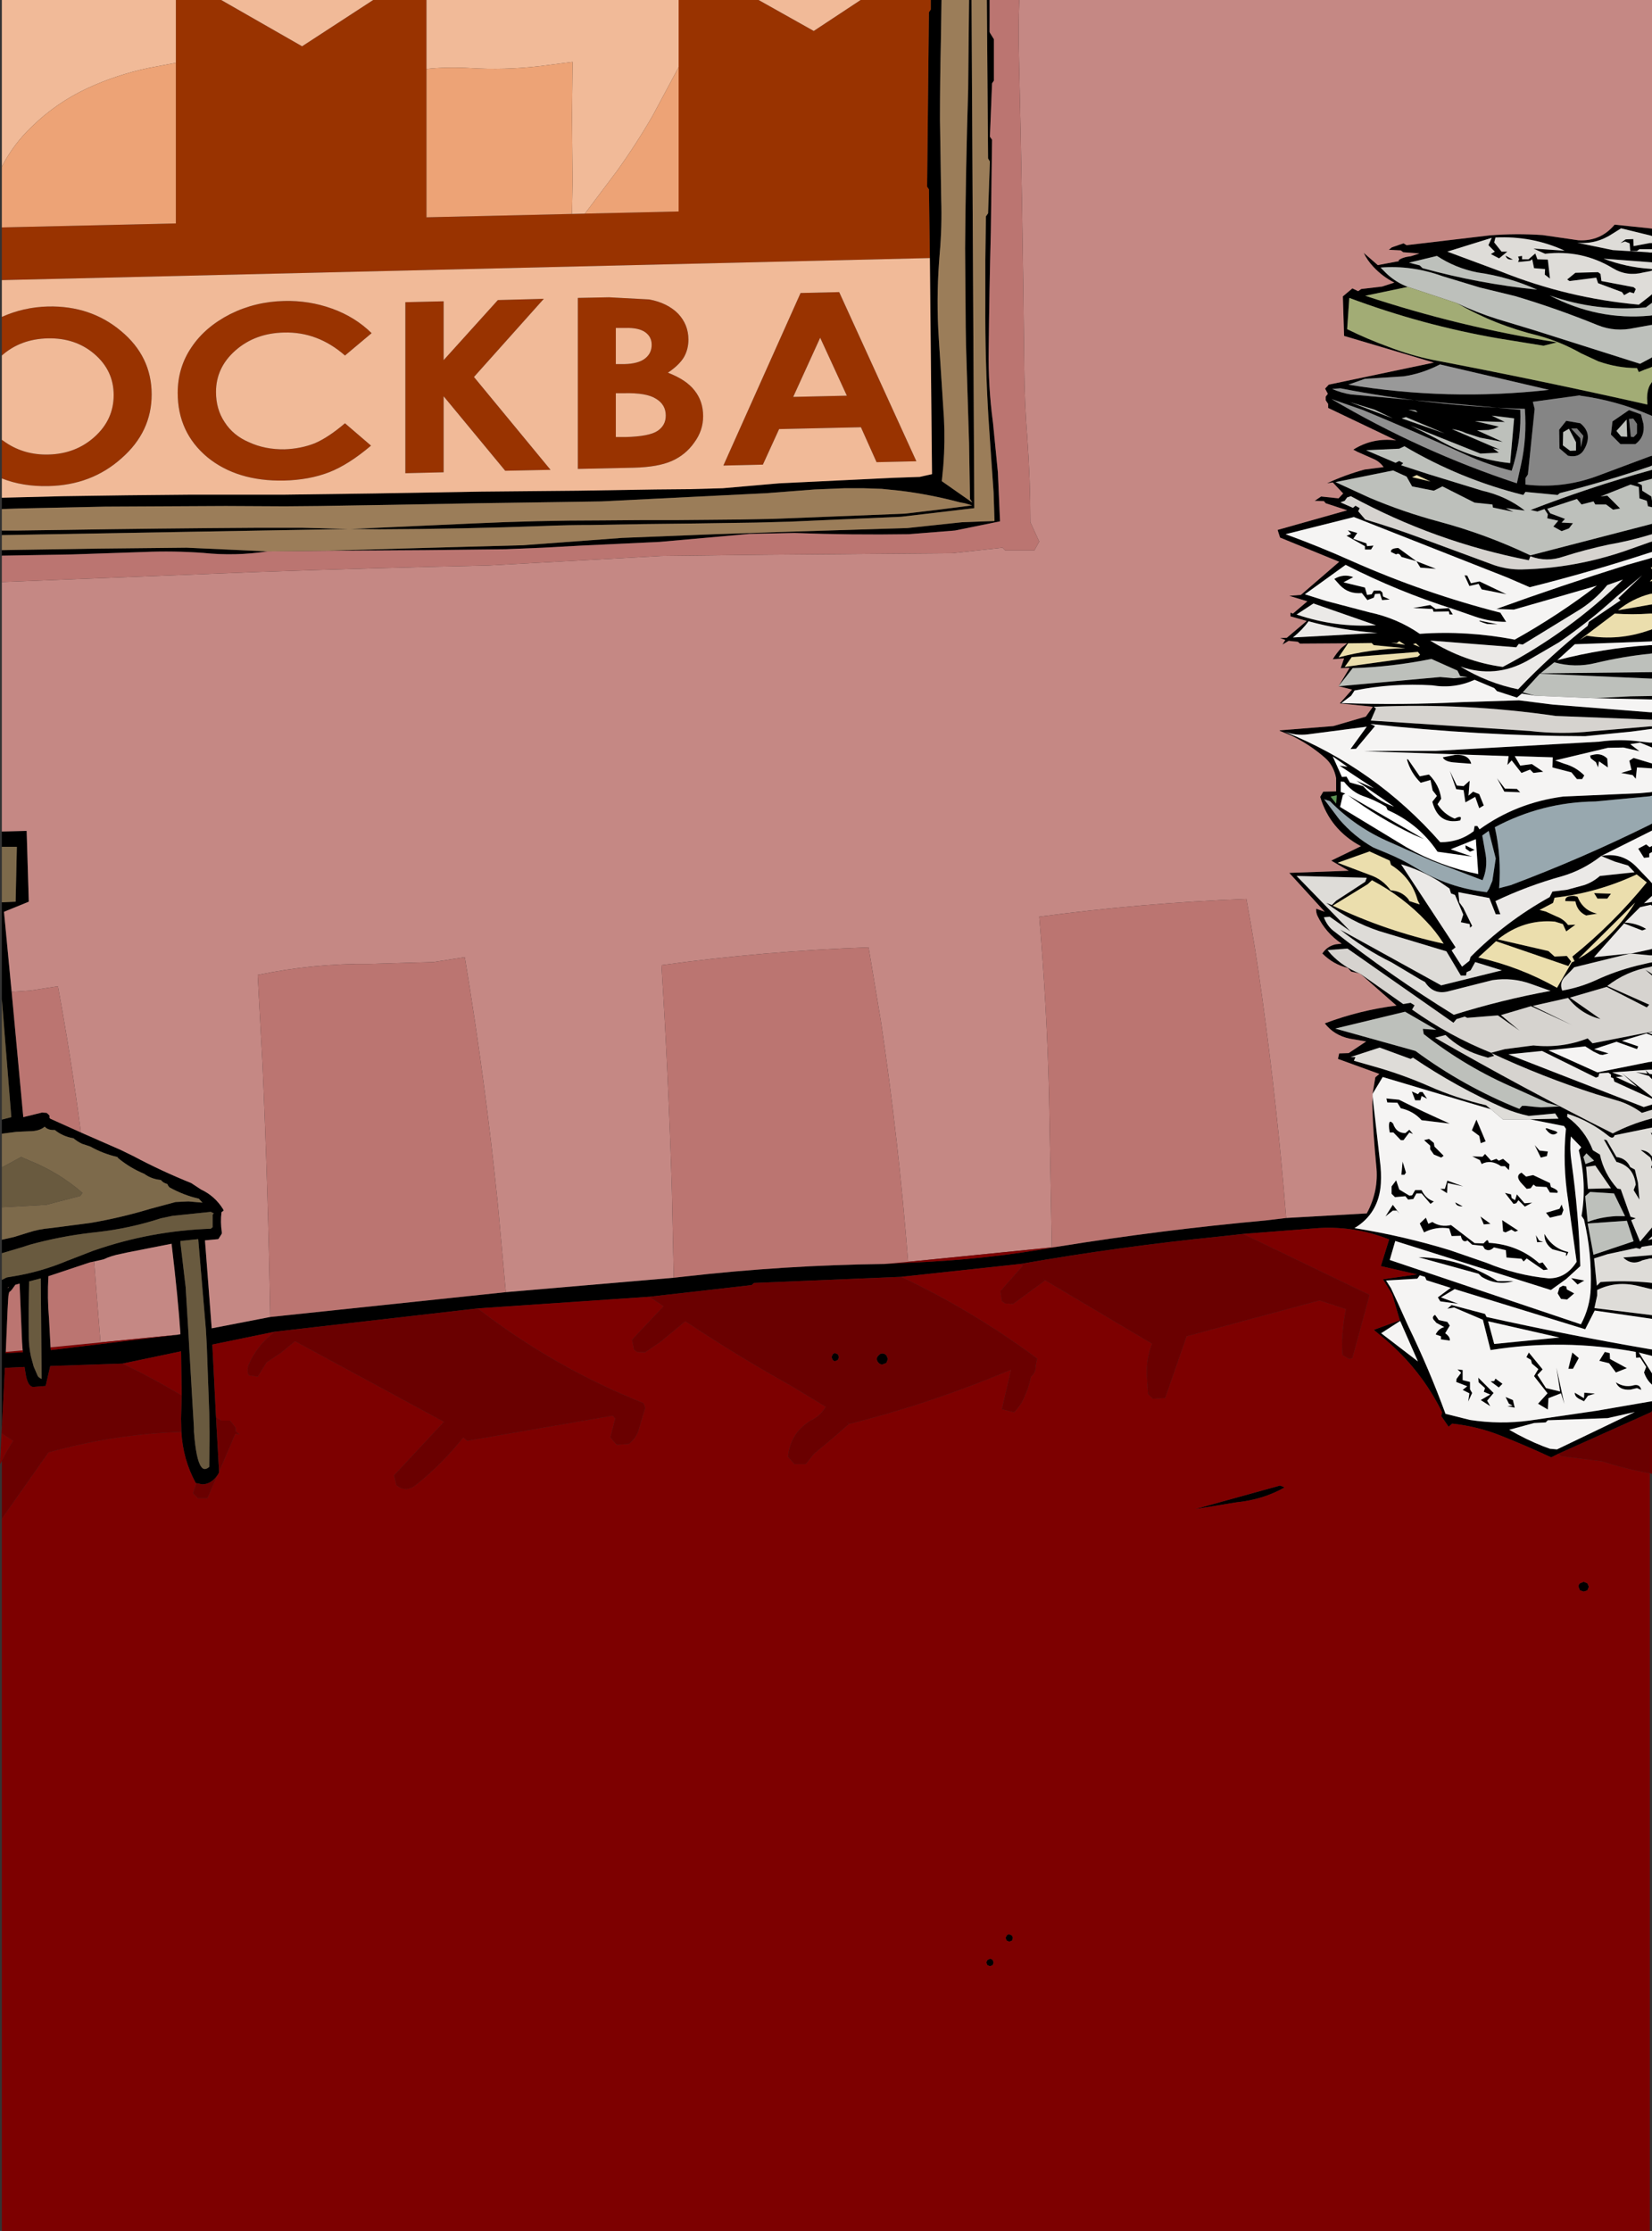 <?xml version="1.0" encoding="UTF-8" standalone="no"?>
<svg xmlns:xlink="http://www.w3.org/1999/xlink" height="363.95px" width="269.6px" xmlns="http://www.w3.org/2000/svg">
  <rect width="100%" height="100%" fill="#333333" stroke="none"/>
  <g transform="matrix(1.0, 0.0, 0.0, 1.0, -107.7, -117.0)">
    <path d="M377.3 161.15 L376.95 161.25 375.9 161.45 Q373.2 162.15 370.9 160.75 365.85 157.7 359.85 158.4 L357.95 157.55 363.05 157.9 Q357.75 155.45 351.75 155.75 L351.55 156.55 352.75 158.05 353.0 158.05 353.7 158.05 352.35 159.15 351.0 158.45 351.65 158.05 350.6 157.0 351.15 155.8 343.9 158.05 352.65 161.3 Q363.5 165.65 375.15 166.7 L376.95 165.3 377.3 165.0 377.3 166.4 376.3 167.15 Q368.3 167.9 360.6 165.2 368.45 169.3 376.95 168.5 L377.3 168.45 377.3 170.0 376.95 170.05 374.45 170.5 Q371.3 171.2 368.45 170.05 361.7 167.3 354.95 165.3 L349.2 163.9 343.1 162.05 Q338.1 160.25 333.0 160.65 L334.0 161.65 Q335.55 163.1 337.45 163.8 L330.5 165.25 Q345.85 170.35 361.8 172.85 L359.6 173.4 352.2 172.2 Q339.8 170.05 327.9 165.6 L327.55 170.7 Q330.9 172.35 334.35 173.6 337.85 174.95 341.45 175.7 359.05 179.05 376.55 183.0 L376.5 181.95 Q376.5 180.7 376.95 179.85 L377.3 179.3 377.3 184.85 376.95 184.7 Q371.5 182.35 365.6 181.55 L365.5 181.5 357.85 182.55 358.15 183.7 357.05 194.4 356.65 195.0 356.65 196.05 Q362.65 196.75 368.25 194.7 L376.95 191.45 377.3 191.35 377.3 192.95 376.95 193.1 Q369.7 195.55 362.25 197.45 L361.9 197.75 356.65 197.25 356.3 197.75 Q346.05 195.2 336.9 189.8 L336.05 190.2 330.65 190.45 335.45 192.5 336.05 192.2 336.7 192.55 336.35 192.9 340.8 194.35 349.6 197.05 Q353.55 197.95 356.55 200.3 L353.45 199.9 354.7 200.5 351.35 199.8 351.25 199.3 348.35 199.0 343.1 196.35 341.7 197.05 338.15 196.35 337.25 194.75 335.05 193.75 325.65 195.65 331.2 198.2 Q336.75 200.55 342.55 202.1 350.2 204.15 357.45 207.6 L376.95 202.55 377.3 202.45 377.3 204.15 376.95 204.25 Q373.65 205.25 370.2 205.85 366.45 206.65 362.85 207.8 360.1 208.75 357.45 207.75 L357.2 208.4 Q341.85 205.4 328.15 197.95 L327.55 198.15 327.15 198.7 326.45 198.95 328.5 199.85 328.9 199.5 329.6 199.9 329.35 200.4 330.5 201.75 Q335.05 203.1 339.5 204.75 L351.55 209.2 Q353.8 209.95 356.05 209.9 364.7 209.7 373.0 206.85 L376.95 205.45 377.3 205.35 377.3 207.05 376.95 207.15 Q367.3 210.3 357.35 212.8 L353.65 211.2 328.65 201.35 317.5 204.15 Q323.0 206.15 328.35 208.55 340.2 213.8 352.55 216.95 L353.5 218.45 Q350.9 218.45 348.45 217.6 L344.85 216.35 Q335.85 213.5 327.3 209.15 L320.65 213.95 324.15 215.05 331.2 216.9 Q335.7 217.85 339.4 220.4 347.1 219.85 354.9 221.35 362.05 217.35 368.3 212.55 L361.55 214.5 354.75 216.45 351.9 216.35 Q362.4 212.55 373.25 209.15 L376.95 208.1 377.05 208.05 377.3 208.0 377.3 209.55 377.1 209.6 377.3 209.85 377.3 211.5 376.95 211.85 377.3 211.8 377.3 213.85 376.95 213.9 Q374.1 214.65 371.75 216.55 L375.0 216.0 376.95 215.65 377.3 215.6 377.3 217.1 376.95 217.1 Q374.1 217.3 371.2 217.1 L365.5 221.4 366.65 220.7 Q371.85 221.6 376.9 219.8 L376.95 219.8 377.3 219.65 377.3 221.6 376.95 221.65 364.7 222.1 361.85 224.7 Q369.35 222.75 376.95 222.25 L377.3 222.25 377.3 223.6 376.95 223.65 Q372.55 224.1 368.15 225.15 364.75 226.0 361.35 225.05 L359.1 226.85 377.3 226.65 377.3 227.7 376.95 227.7 359.0 226.9 356.2 229.95 358.25 230.5 356.05 230.15 355.25 230.8 352.0 229.75 351.55 229.25 348.35 227.9 Q345.05 229.4 341.4 228.8 334.95 228.4 328.75 229.65 L328.4 230.2 328.2 230.5 326.6 231.7 Q336.45 232.05 346.2 231.55 L355.6 231.25 361.15 231.95 376.95 233.2 377.3 233.2 377.3 234.4 376.95 234.4 361.6 233.8 Q346.85 231.65 331.9 232.3 L332.25 232.6 331.4 234.55 357.35 236.25 Q362.5 236.85 367.55 236.3 L376.95 235.5 377.3 235.5 377.3 235.9 376.95 235.95 373.95 236.35 366.4 237.1 Q348.9 237.05 331.35 235.1 L332.1 235.45 329.0 239.15 328.1 239.2 330.75 235.55 321.15 236.8 Q319.15 237.05 317.3 236.35 332.1 242.3 342.75 254.4 345.9 254.4 348.2 252.6 L348.35 251.75 348.8 251.75 349.15 252.3 Q355.2 247.95 362.8 246.95 L375.3 246.4 376.95 246.25 377.3 246.2 377.3 246.8 376.95 246.9 368.05 247.75 Q359.35 247.85 351.65 251.95 352.75 256.8 352.35 261.9 L354.25 261.4 Q365.85 257.05 376.95 251.55 L377.3 251.35 377.3 252.5 369.0 256.65 Q372.35 256.0 374.7 258.35 L376.95 260.7 377.3 261.1 377.3 263.15 376.0 264.35 377.3 264.15 377.3 264.75 377.1 264.6 375.35 265.0 372.85 267.5 Q374.8 267.6 376.35 268.55 L375.7 268.8 372.75 267.65 367.85 273.15 374.2 272.5 376.95 271.9 377.3 271.8 377.3 272.85 376.95 272.85 373.75 272.55 364.6 274.8 364.0 275.45 363.05 276.4 Q362.15 277.35 362.65 278.6 365.5 278.1 368.05 276.95 371.25 275.45 374.8 274.55 L376.95 274.05 377.3 274.0 377.3 274.65 376.95 274.75 Q373.1 275.45 370.0 277.85 L376.85 280.9 376.45 281.35 369.9 278.0 363.9 279.75 368.9 283.25 Q365.7 282.45 363.6 279.8 L357.85 281.1 364.3 284.25 357.55 281.15 352.65 282.6 355.7 285.15 352.15 282.65 347.15 283.05 346.75 282.85 345.4 283.25 344.9 283.85 327.6 271.75 324.35 272.0 324.95 272.7 Q326.85 274.7 329.55 275.8 L328.2 275.5 327.65 274.9 Q325.3 274.35 323.5 272.55 324.3 271.35 325.7 271.05 L326.65 270.95 Q324.05 269.2 322.7 266.4 322.45 265.85 322.5 265.25 L323.9 265.75 318.1 259.4 327.8 259.05 324.95 257.4 329.8 255.05 Q324.75 252.35 323.15 247.0 L323.65 246.15 325.75 246.1 325.75 243.95 Q325.35 241.85 323.9 240.6 321.5 238.5 318.55 237.05 L316.6 236.25 316.5 236.15 325.3 235.45 330.6 233.9 331.75 232.3 326.35 231.75 328.35 229.5 326.15 228.95 327.95 225.95 326.5 226.0 327.05 224.4 325.2 224.55 Q325.8 223.55 326.6 222.7 L327.55 221.95 319.85 222.0 319.5 221.7 318.0 221.55 317.0 222.15 317.45 221.4 316.6 221.1 317.7 221.05 320.95 218.3 318.3 217.55 318.3 216.95 318.7 217.1 321.05 215.1 318.1 214.2 320.0 214.05 326.25 208.65 316.6 204.7 316.2 203.45 327.55 200.25 324.05 199.1 323.75 198.75 322.25 198.7 323.3 198.0 326.15 198.3 326.9 197.5 325.2 195.7 324.25 195.85 Q327.25 194.45 330.4 193.6 L333.5 193.2 Q332.8 192.25 331.8 191.85 L329.2 190.7 328.55 190.35 Q331.75 188.35 335.55 188.85 L324.45 183.55 324.45 182.9 324.05 182.3 324.05 181.7 324.4 181.25 323.95 180.4 324.55 179.75 341.7 176.15 327.05 171.8 326.85 165.35 328.4 164.05 329.35 164.5 329.85 164.15 333.25 163.75 335.25 163.1 Q333.35 162.15 331.85 160.55 330.85 159.5 330.25 158.25 L332.55 160.25 336.0 159.6 335.95 159.45 Q336.6 158.95 337.95 158.8 L339.35 158.35 336.7 158.15 336.3 157.85 334.35 157.75 334.85 157.35 336.75 156.7 337.25 157.0 350.8 155.4 Q355.1 155.05 359.45 155.35 L365.3 156.2 Q368.9 156.4 371.2 153.65 L376.95 154.25 377.3 154.3 377.3 155.5 376.95 155.4 372.25 154.25 370.9 155.1 Q368.2 156.9 365.1 156.6 L370.9 157.8 376.6 158.15 376.95 158.2 377.3 158.2 377.3 159.8 369.4 159.2 Q373.1 160.6 376.95 160.85 L377.3 160.9 377.3 161.15 M356.1 158.75 L356.1 159.3 357.15 159.3 358.25 158.35 358.6 159.3 360.3 159.35 360.65 162.45 359.8 161.8 359.85 160.9 358.05 160.75 357.75 159.3 357.4 159.55 355.45 159.75 355.6 159.3 355.45 158.85 356.1 158.75 M326.15 228.95 L342.75 227.45 344.95 227.65 347.2 227.45 346.0 227.3 345.55 226.4 341.3 224.5 Q334.85 225.8 328.45 226.0 L326.15 228.95 M369.0 256.65 Q366.05 258.95 362.6 259.95 357.0 261.5 351.75 264.0 L352.55 266.15 351.8 266.15 350.75 263.5 345.7 262.55 345.85 264.2 346.5 265.1 347.95 268.05 347.6 268.35 347.55 267.75 346.1 267.45 346.5 266.2 345.15 263.0 344.5 262.75 344.25 261.95 342.5 260.75 Q339.6 258.95 336.35 258.0 L345.25 271.55 344.6 272.05 346.3 274.7 347.5 273.75 347.7 273.1 Q353.4 267.35 360.6 263.35 L361.05 262.45 363.45 262.15 366.2 261.4 Q367.6 260.95 368.8 259.9 L374.45 259.3 373.4 258.2 371.2 257.55 369.0 256.65 M354.25 159.35 Q353.6 159.35 353.4 158.7 L354.6 159.35 354.25 159.35 M345.45 166.45 Q348.7 168.0 352.05 169.05 L358.0 170.85 375.35 176.35 376.95 175.5 377.3 175.3 377.3 176.85 376.95 177.0 Q376.05 177.3 375.15 177.7 L374.85 177.05 Q371.7 177.05 368.55 175.95 L365.75 174.65 Q362.4 172.75 358.75 171.75 351.7 170.05 345.45 166.45 M363.85 162.85 L363.45 162.6 364.8 161.5 368.5 161.4 368.9 161.7 369.05 162.85 374.3 163.85 374.65 164.15 374.35 164.85 373.65 164.65 372.75 165.15 372.4 164.65 368.5 163.2 368.2 162.3 363.85 162.85 M337.55 183.85 L339.05 184.25 338.7 183.95 337.55 183.85 M337.15 185.05 L336.45 185.25 343.45 187.7 337.15 185.05 M358.55 164.25 Q353.85 162.15 348.85 161.45 345.25 160.75 342.2 158.75 L337.65 159.85 339.4 160.3 339.85 160.75 Q349.15 163.3 358.55 164.25 M342.7 176.45 Q339.8 177.95 336.75 178.4 L330.45 178.8 327.75 179.75 Q344.05 182.45 360.5 180.6 L342.7 176.45 M326.45 180.35 L325.1 180.45 Q326.6 181.1 328.15 181.35 L355.8 183.85 Q356.0 188.2 354.75 192.65 L354.4 193.8 Q350.45 192.8 346.95 191.2 338.6 187.4 330.15 183.9 L325.0 182.1 Q339.5 190.65 355.25 195.85 L355.95 192.7 Q356.9 188.35 356.55 183.7 341.35 183.25 326.45 180.35 M339.95 187.45 L342.1 188.55 Q347.8 191.9 354.15 192.55 L354.8 185.25 351.15 184.8 353.3 185.85 348.4 185.7 352.3 186.6 351.5 186.95 350.6 187.15 348.75 187.2 352.95 189.1 349.25 188.4 346.9 187.65 Q346.0 187.2 344.65 187.0 L352.45 190.35 351.35 190.15 352.3 190.85 349.3 191.0 337.9 186.45 339.95 187.45 M332.05 183.85 L328.0 182.6 335.0 185.25 332.05 183.85 M338.9 194.5 L338.15 194.85 341.15 195.55 338.9 194.5 M363.6 191.35 L362.2 190.15 362.15 187.1 363.3 185.65 365.6 186.05 Q367.65 187.7 366.3 190.2 365.5 191.75 363.6 191.35 M363.75 186.95 L362.8 187.5 362.75 189.65 363.95 190.55 364.9 190.5 364.9 189.15 363.75 186.95 M377.3 156.65 L377.3 157.65 375.25 157.65 374.85 157.95 373.75 157.95 373.65 156.7 372.9 156.4 372.15 156.65 373.0 156.05 374.25 156.0 374.3 157.15 376.95 156.65 377.3 156.65 M374.25 185.3 L373.55 185.35 373.85 188.25 374.3 188.3 374.6 188.0 374.85 187.7 374.85 187.05 374.85 186.15 374.25 185.3 M372.25 188.2 L373.25 188.25 373.15 185.45 371.5 187.3 372.25 188.2 M372.15 189.45 L370.6 187.9 370.85 185.75 373.55 183.9 375.5 184.6 375.9 186.15 Q376.2 188.25 374.6 189.45 L372.15 189.45 M365.7 189.95 L366.1 188.1 365.05 186.9 364.1 186.9 365.6 188.5 365.7 189.95 M377.3 199.75 L376.65 199.6 376.45 198.7 375.25 198.3 375.15 196.45 373.8 196.05 368.9 198.0 370.0 197.85 372.1 199.95 370.95 200.15 369.8 199.3 368.05 199.3 367.75 198.8 365.8 199.3 365.05 198.4 360.2 200.0 360.7 200.75 363.1 201.65 362.55 202.25 364.4 202.35 363.75 203.2 362.55 203.65 361.2 202.9 362.0 201.95 360.2 201.55 360.3 200.9 359.75 200.05 358.6 200.45 357.5 200.2 Q367.05 196.5 376.95 193.75 L377.3 193.65 377.3 195.1 374.9 195.75 375.65 196.15 375.7 197.05 377.2 198.0 377.3 198.7 377.3 199.75 M108.0 252.65 L112.05 252.55 112.4 264.1 108.35 265.75 109.6 278.8 111.5 299.25 114.55 298.5 115.3 298.55 115.6 298.8 115.8 299.05 115.75 299.3 115.9 299.5 120.9 301.75 127.4 304.6 129.45 305.6 Q134.05 308.05 138.9 310.0 L140.5 311.05 Q142.75 312.1 144.1 314.25 L144.2 314.5 143.85 314.75 Q143.65 316.4 143.9 318.0 L143.9 318.25 143.4 319.05 143.3 319.15 141.15 319.35 142.25 333.7 151.8 331.85 190.25 327.8 217.65 325.45 219.45 325.25 Q235.7 323.4 252.05 323.2 L255.9 323.0 Q268.4 322.55 280.5 320.35 297.25 317.65 314.25 316.1 L317.6 315.7 330.75 314.95 Q332.75 311.25 332.3 307.2 331.8 302.15 331.65 297.2 L331.7 295.9 332.9 306.4 Q333.15 308.25 333.05 310.05 332.75 314.95 328.75 317.35 336.8 318.65 344.3 320.95 L350.25 323.0 Q355.2 325.05 360.4 325.55 363.25 325.6 365.0 322.85 L363.6 312.75 Q362.7 307.0 363.25 301.15 L362.95 300.7 357.4 299.6 362.05 299.5 361.5 298.65 357.2 299.05 Q355.1 298.6 353.2 297.8 345.4 294.35 338.3 289.55 L337.9 289.75 332.85 287.9 328.1 289.45 328.9 289.45 328.65 290.05 332.85 291.25 Q336.9 292.45 340.8 294.15 345.3 296.15 350.2 297.3 L351.0 297.95 348.1 297.1 333.35 292.7 331.7 295.45 332.15 292.75 332.8 292.2 326.05 289.75 326.25 288.85 327.8 288.8 330.65 286.9 328.0 286.45 Q325.4 285.9 323.9 283.95 329.6 281.8 335.6 281.05 L329.75 275.9 336.7 280.8 337.9 280.6 338.55 281.0 338.15 281.7 Q344.2 286.0 351.05 288.75 L353.3 288.15 357.95 287.55 Q362.55 288.05 366.8 286.4 L367.6 287.2 377.3 285.3 377.3 285.4 376.65 285.5 377.3 285.7 377.3 285.95 376.4 285.6 372.4 286.8 375.05 287.7 374.85 288.15 371.5 286.95 367.85 288.15 370.2 288.85 369.25 289.1 368.8 289.05 367.75 288.55 366.4 287.7 360.4 288.35 368.4 291.95 376.85 290.25 376.95 290.25 377.3 290.2 377.3 291.5 376.95 291.5 370.8 291.95 372.6 292.6 371.4 292.7 374.85 294.3 372.35 292.05 377.3 295.95 377.3 296.25 371.15 293.45 371.0 292.9 370.6 292.75 370.6 292.3 370.2 292.0 368.7 292.1 368.55 292.65 368.15 292.8 359.35 288.45 353.85 289.0 375.95 297.6 376.95 297.3 377.3 297.2 377.3 298.05 376.95 298.15 375.65 298.55 Q374.0 297.35 372.15 296.7 L368.15 295.5 Q359.45 292.7 351.1 288.8 L351.55 289.25 350.5 289.55 349.05 289.1 Q345.95 288.1 343.6 285.85 L341.9 286.3 Q356.25 294.55 370.9 301.9 373.8 300.4 376.95 299.55 L377.3 299.45 377.3 300.95 371.2 302.2 Q370.95 302.9 370.25 302.35 367.15 299.85 363.5 298.7 L363.45 299.2 Q366.35 301.3 367.65 304.65 L368.8 305.35 Q369.45 308.45 371.65 310.9 L372.2 311.0 373.8 315.5 374.65 315.75 373.9 316.05 375.35 319.55 377.3 317.25 377.3 318.7 376.65 319.3 377.3 319.15 377.3 320.15 376.95 320.2 375.65 320.4 375.35 320.75 374.7 320.6 370.05 321.6 367.85 322.3 368.3 326.75 368.9 326.15 Q372.9 325.85 376.95 326.25 L377.3 326.3 377.3 327.3 376.95 327.25 375.1 326.8 Q371.45 325.9 368.35 327.45 L368.35 328.35 367.9 330.4 377.3 331.55 377.3 332.15 367.95 330.8 366.4 333.85 345.1 327.3 342.85 328.65 345.7 329.7 342.75 329.3 342.35 328.65 344.45 327.1 340.5 325.85 340.25 325.3 339.4 325.05 339.0 325.6 333.9 325.9 334.7 327.15 335.9 329.75 337.55 333.4 Q340.95 340.4 343.6 347.65 L347.6 348.65 Q352.5 349.4 357.3 348.75 L368.25 347.15 376.95 345.65 377.3 345.6 377.3 347.15 377.2 347.35 362.05 354.15 360.85 354.75 Q356.65 352.8 352.6 351.2 348.85 349.7 344.7 349.25 L344.1 349.75 342.9 348.0 343.05 347.4 Q339.65 340.5 333.75 335.5 L331.9 333.95 336.15 332.4 334.9 328.15 333.4 325.7 338.95 324.9 333.05 323.55 334.4 319.2 Q328.5 316.85 322.15 317.4 L310.55 318.3 306.95 318.7 Q290.5 320.35 274.2 323.2 L254.75 325.3 230.75 326.3 230.35 326.65 213.65 328.55 185.65 330.45 152.55 334.25 142.35 336.35 142.95 348.2 143.45 357.1 143.45 357.25 143.2 357.65 Q142.15 359.15 140.7 359.15 L139.75 358.95 139.65 358.95 Q137.55 355.1 137.3 350.6 L137.25 348.45 137.35 344.65 137.25 337.45 127.7 339.45 115.9 339.85 115.15 343.1 113.3 343.25 Q112.35 343.4 111.95 341.5 L111.7 340.0 108.5 340.15 108.0 349.9 108.0 325.8 108.8 325.4 109.7 325.25 Q114.4 324.5 118.75 322.65 L118.9 322.6 122.9 321.05 123.05 321.0 Q132.25 317.8 142.1 317.45 L142.4 317.2 142.4 315.7 142.4 315.15 142.6 314.95 142.1 314.7 135.85 315.35 133.95 315.75 Q128.9 317.4 123.55 318.0 L122.65 318.1 Q117.5 318.7 112.6 320.05 L111.2 320.5 108.0 321.45 108.0 319.25 110.0 318.8 112.25 318.1 Q114.05 317.5 116.0 317.35 L122.5 316.5 Q127.45 315.65 132.25 314.2 L136.35 313.1 138.45 313.0 140.75 313.2 140.6 313.05 140.15 312.55 Q137.7 312.0 135.35 310.7 L135.15 310.45 135.0 310.15 Q134.35 310.0 133.95 309.5 132.4 309.35 131.25 308.5 128.95 307.55 127.0 305.95 L126.85 305.75 Q124.5 305.2 122.45 304.05 L121.1 303.6 Q120.35 303.25 119.7 302.7 117.95 302.4 116.65 301.35 115.5 301.4 115.0 300.8 114.15 301.55 112.45 301.55 L110.35 301.65 108.0 301.95 108.0 299.65 109.55 299.25 108.0 280.0 108.0 264.2 110.25 264.1 110.45 255.15 108.0 255.15 108.0 252.65 M370.0 212.45 Q367.85 215.1 364.85 216.85 L356.2 222.15 355.55 222.05 355.15 222.6 341.1 221.5 Q346.65 224.95 352.95 225.8 363.8 220.1 372.55 211.55 L370.0 212.45 M367.0 218.45 L372.15 214.95 371.8 214.6 375.7 210.85 371.5 214.35 Q367.05 218.4 362.1 221.8 L356.95 224.8 Q351.7 227.7 346.05 225.75 350.5 228.45 355.45 229.45 360.85 223.8 366.8 219.1 L367.0 218.45 M367.75 230.9 L373.8 230.6 376.95 230.55 377.3 230.55 377.3 231.1 376.95 231.1 367.75 230.9 M377.3 238.95 L375.35 238.15 373.75 238.4 375.25 239.55 372.65 238.95 370.1 239.0 361.5 241.05 363.0 241.6 Q364.85 242.1 366.25 243.5 L365.9 244.1 365.05 244.1 364.15 243.0 361.05 242.2 361.1 240.55 354.9 240.35 355.8 241.9 357.7 241.65 359.55 242.9 357.95 243.1 357.4 242.55 356.0 243.1 354.4 241.05 353.7 241.8 353.9 240.35 330.25 239.55 334.2 239.5 342.0 239.5 368.65 238.0 Q372.15 237.5 375.55 238.0 L376.95 238.15 377.3 238.15 377.3 238.95 M377.3 242.35 L374.85 242.2 374.65 244.05 374.15 243.45 372.25 243.1 373.95 242.6 373.6 241.1 374.3 240.65 377.3 241.55 377.3 242.35 M367.2 240.25 L367.85 240.1 Q369.1 239.85 370.0 240.75 L370.1 242.2 368.65 241.2 368.5 242.2 368.15 241.35 367.3 240.7 367.2 240.25 M331.9 213.35 L332.95 213.35 333.3 213.65 333.4 214.3 334.5 214.8 333.25 214.9 332.9 213.85 332.1 213.9 331.9 214.5 330.85 214.9 329.95 213.75 Q327.8 213.95 326.4 212.5 L325.45 211.45 Q326.95 210.55 328.55 211.15 L326.95 212.0 330.45 212.85 330.8 214.05 331.55 213.95 331.9 213.35 M328.2 204.1 L327.65 203.5 329.2 203.95 328.55 204.9 330.7 205.65 330.8 206.1 331.85 206.0 331.45 206.65 330.45 206.65 330.45 206.1 327.45 204.4 328.2 204.1 M342.05 209.8 L339.5 209.6 338.85 208.55 342.05 209.8 M335.55 207.45 L334.7 207.05 Q334.6 206.45 335.85 206.4 L335.9 206.4 338.85 208.55 336.4 207.85 Q336.0 207.1 335.55 207.45 M352.1 218.85 L350.4 218.8 Q348.8 218.3 349.2 218.25 L352.1 218.85 M344.8 217.25 L344.25 217.25 344.15 216.75 341.65 216.8 341.5 216.35 338.3 216.2 341.1 215.7 342.0 216.35 344.15 216.2 344.8 217.25 M353.55 213.95 L349.5 213.15 349.0 212.25 347.5 212.6 346.7 210.85 347.15 210.9 347.75 212.15 349.15 211.85 353.55 213.95 M339.45 223.8 L339.1 223.35 328.3 224.2 327.15 225.8 339.05 224.15 339.45 223.8 M338.75 221.95 L338.3 222.1 339.4 222.55 338.75 221.95 M335.65 221.9 L334.7 221.85 337.0 222.2 336.05 221.6 335.65 221.9 M331.9 222.25 L331.55 221.9 327.7 221.95 326.15 224.25 Q331.35 222.85 337.05 222.75 L331.9 222.25 M326.7 243.75 L327.45 243.7 328.0 244.65 330.15 245.25 Q332.3 247.6 335.2 248.6 L329.05 244.35 331.9 245.6 326.3 241.9 327.6 242.1 325.2 240.4 326.7 243.75 M325.85 246.75 L324.85 246.95 325.75 248.1 325.85 246.75 M326.5 244.5 L326.5 246.2 327.25 246.45 326.85 246.7 326.4 248.65 337.2 255.2 Q342.6 258.3 348.95 259.6 L348.55 253.9 344.45 255.55 347.95 256.75 342.3 255.95 Q339.25 251.4 334.15 249.15 L333.9 248.6 Q332.05 247.5 330.1 246.85 328.35 246.2 327.05 244.55 L326.5 244.5 M353.2 246.15 L352.0 243.95 353.3 245.65 355.25 245.7 355.8 246.25 353.2 246.15 M347.8 241.6 L345.2 241.4 Q343.5 241.3 343.15 240.55 L345.15 240.15 Q347.4 240.0 347.8 241.6 M346.55 245.9 L345.35 245.75 344.3 242.75 345.45 245.15 346.55 245.25 347.55 244.35 347.35 246.8 348.1 246.15 349.1 246.55 349.85 248.4 349.1 248.85 348.45 247.0 346.85 247.9 346.55 245.9 M337.35 241.05 Q337.25 240.75 337.5 240.9 L339.4 243.65 340.9 243.35 Q342.6 245.05 342.9 247.3 L342.3 248.2 Q343.3 249.8 345.1 250.55 346.45 249.85 346.0 250.85 342.45 251.6 341.45 247.8 L342.2 246.85 341.5 245.95 341.15 244.25 339.55 244.7 Q337.95 243.1 337.35 241.05 M350.65 252.55 L349.6 253.3 350.15 256.4 Q350.5 258.6 349.65 260.6 L341.4 257.45 334.55 254.4 Q328.95 252.0 324.75 247.7 L323.8 247.4 326.25 250.65 Q328.65 253.45 331.8 255.25 L334.2 256.25 Q336.6 257.25 338.8 258.6 344.1 261.85 350.35 262.55 L350.7 262.0 351.25 260.7 351.8 257.05 350.65 252.55 M348.35 255.65 L347.6 255.95 346.9 255.45 346.85 254.9 348.35 255.65 M361.4 263.45 L361.15 264.3 358.95 265.45 359.95 265.7 361.7 266.5 Q362.9 266.95 363.6 267.9 L364.8 267.85 363.3 268.95 362.75 267.75 361.45 267.35 Q356.35 266.9 352.15 270.25 L360.4 272.15 361.4 273.05 363.4 272.95 364.1 273.85 363.65 274.6 351.85 270.55 348.95 273.2 Q355.8 274.75 361.8 278.15 L364.2 274.0 364.65 273.8 364.3 273.05 Q370.95 267.7 376.45 260.95 L374.8 259.65 Q368.4 262.65 361.4 263.45 M340.1 253.9 L338.45 253.2 Q332.75 250.5 327.65 246.7 L340.1 253.9 M334.7 258.1 L334.5 257.4 331.2 255.9 326.0 257.75 331.3 259.75 Q333.35 260.45 334.65 262.25 336.45 262.35 337.55 263.7 L337.7 264.0 339.4 264.55 339.05 263.85 Q338.05 260.2 334.7 258.1 M330.5 260.85 L330.75 260.2 319.3 259.9 328.1 268.95 324.7 266.55 323.75 266.65 Q324.3 268.05 325.25 268.8 334.65 276.2 344.95 282.55 352.8 280.1 360.75 278.65 L357.65 277.55 Q354.55 276.4 351.25 276.9 L343.95 278.75 Q341.6 279.3 340.25 277.2 L339.5 276.8 334.8 274.0 Q330.3 271.8 326.4 268.65 L342.9 277.75 352.8 275.3 348.45 273.95 347.7 275.3 347.05 275.6 346.95 276.15 346.1 276.15 343.75 272.2 332.8 268.9 Q328.1 267.35 324.15 264.3 L325.05 264.65 325.75 263.95 330.5 260.85 M331.6 260.6 L330.9 261.25 325.2 264.75 Q333.9 268.9 343.3 270.95 342.05 268.95 340.45 267.3 336.7 263.3 331.6 260.6 M334.1 296.85 L333.95 296.2 336.0 296.4 Q340.1 298.45 344.3 300.3 L339.7 299.75 Q338.35 298.25 336.3 297.8 L335.75 296.9 334.1 296.85 M339.9 284.85 L342.1 285.0 337.0 282.05 325.6 284.8 338.7 288.45 Q346.55 294.25 355.65 297.9 L356.1 297.4 356.65 297.4 358.0 297.55 359.2 297.65 362.25 297.5 360.2 296.9 355.1 294.6 Q347.0 291.15 340.05 285.7 L339.9 284.85 M377.3 276.15 L376.95 275.85 376.2 275.2 376.95 275.65 377.3 275.9 377.3 276.15 M377.3 256.0 L376.85 256.25 376.85 256.85 376.0 256.95 375.05 255.45 376.35 254.75 376.9 255.2 377.3 255.0 377.3 256.0 M338.65 296.5 L338.1 295.05 339.1 295.5 339.4 295.15 339.85 295.15 340.6 296.25 339.7 295.8 339.5 296.5 338.65 296.5 M364.6 263.15 L365.15 263.3 Q366.05 265.55 368.35 266.05 L366.55 266.35 Q365.1 265.7 364.8 264.05 L363.15 264.0 Q363.05 263.1 364.6 263.15 M370.6 262.8 L370.0 263.6 368.4 263.6 367.85 262.7 370.6 262.8 M365.3 273.4 L366.25 272.85 Q371.3 269.5 374.55 264.25 L365.3 273.4 M377.3 292.25 L377.3 293.05 376.95 292.7 376.85 292.55 374.65 291.9 376.55 292.15 376.25 291.6 376.9 292.2 376.95 292.2 377.3 292.25 M377.3 301.85 L377.3 302.2 377.1 301.75 377.3 301.85 M377.3 305.65 L377.3 306.55 377.05 305.85 375.45 304.6 Q376.4 304.7 376.95 305.25 L377.3 305.65 M377.3 307.05 L377.3 307.65 377.15 307.4 377.3 307.05 M377.3 321.75 L377.3 322.3 376.95 322.3 375.75 322.6 Q374.0 323.5 372.6 322.15 L377.3 321.75 M377.3 337.15 L377.3 338.2 375.15 337.65 377.3 341.05 377.3 342.9 376.95 342.55 Q376.35 341.9 376.0 340.9 L376.35 340.0 375.35 338.45 374.7 338.5 374.65 337.55 Q362.8 335.35 350.95 337.25 L349.7 332.3 345.0 330.3 343.9 330.5 344.6 329.9 350.05 331.35 350.3 331.85 Q363.55 334.8 376.95 337.1 L377.3 337.15 M367.85 306.35 L366.6 305.15 366.1 305.75 366.45 306.9 367.85 306.35 M365.35 304.65 L365.75 304.15 364.05 302.4 Q363.85 304.45 364.15 306.45 365.35 315.0 365.6 323.55 L363.3 325.65 360.8 327.45 335.4 319.45 334.5 322.55 365.7 333.05 Q367.2 330.25 367.3 327.15 367.5 321.4 366.2 315.95 L365.8 315.35 Q366.7 310.1 365.35 304.65 M371.5 305.75 Q373.1 305.95 373.75 307.4 L374.5 307.8 375.0 309.9 375.25 312.7 374.3 311.15 374.65 310.25 Q374.3 307.25 371.5 306.55 L369.45 302.9 369.9 303.0 371.5 305.75 M368.05 307.15 L366.55 307.35 366.85 310.95 370.6 310.85 368.05 307.15 M366.8 316.6 L367.75 321.7 374.3 319.5 373.2 316.15 366.8 316.6 M371.4 315.4 L372.9 315.4 371.1 311.7 367.2 311.45 366.4 312.15 366.8 316.35 Q368.85 315.55 371.4 315.4 M371.4 342.5 Q372.7 343.35 374.1 343.05 375.3 342.65 375.55 343.75 L374.85 343.45 373.8 343.7 Q371.95 343.85 371.4 342.5 M364.7 344.2 L366.2 345.1 366.25 344.2 368.0 344.35 366.85 344.7 366.2 345.6 365.7 345.35 Q364.65 344.9 364.7 344.2 M370.4 337.75 L370.45 338.7 373.2 340.2 371.4 340.9 370.3 339.4 368.7 339.0 369.6 337.55 370.4 337.75 M366.25 325.9 L365.15 326.55 364.1 325.5 366.25 325.9 M336.1 315.0 L335.65 314.5 335.0 314.5 333.8 315.45 335.0 313.55 336.1 315.0 M343.5 310.95 L343.9 309.6 346.5 310.55 343.95 310.0 343.85 311.65 342.75 310.95 343.5 310.95 M339.7 311.15 Q340.35 312.55 341.7 313.0 L341.15 313.4 339.7 311.7 338.85 311.7 338.35 312.6 337.5 312.7 337.05 312.15 335.35 312.3 334.8 311.75 334.8 310.55 335.55 309.55 336.05 311.05 337.7 312.05 338.15 312.0 338.65 311.15 339.7 311.15 M336.4 308.65 L336.6 306.5 337.15 308.3 336.9 308.65 336.4 308.65 M336.3 303.0 L335.1 301.75 334.5 301.75 334.4 301.1 Q334.25 299.4 335.05 300.3 335.55 301.85 337.05 301.85 L337.7 301.3 338.3 302.0 337.7 301.75 336.75 303.0 336.3 303.0 M340.1 303.0 L340.9 302.8 341.7 303.45 341.8 304.05 343.3 305.55 342.9 305.85 341.7 305.35 341.1 304.5 341.1 303.9 340.1 303.0 M361.05 320.8 Q359.7 319.85 359.75 318.3 361.1 320.7 363.65 321.25 L363.45 321.7 Q363.15 322.2 363.3 321.4 L361.05 320.8 M358.55 319.65 L358.35 318.5 358.9 319.4 359.55 319.6 358.55 319.65 M360.0 314.85 L362.2 314.2 362.55 313.5 362.85 314.4 362.55 315.2 360.65 315.65 360.0 314.85 M350.95 316.65 L349.85 316.75 349.3 315.45 350.95 316.65 M354.35 317.6 L353.4 318.05 353.0 317.9 352.85 316.05 355.45 317.75 354.95 317.95 354.35 317.6 M344.5 316.85 L348.35 319.8 349.8 319.85 350.15 319.5 Q350.55 319.05 350.65 319.75 355.5 320.05 358.9 323.1 L359.45 322.95 360.3 324.1 359.6 324.2 356.85 322.3 356.35 322.8 356.0 322.35 353.55 322.15 353.45 320.95 351.5 320.5 Q350.75 321.25 350.0 320.75 L349.7 320.25 347.95 320.05 347.05 319.25 347.15 319.4 Q346.35 319.8 346.1 318.6 L344.6 318.65 344.2 317.4 Q342.05 317.05 340.1 318.05 L339.4 316.6 340.4 315.65 340.8 316.65 341.45 316.35 Q342.85 317.25 344.5 316.85 M345.2 313.15 L346.4 313.8 Q345.35 313.85 345.2 313.15 M353.3 311.6 L354.3 311.85 354.4 312.45 354.95 312.8 355.25 311.85 356.5 313.3 357.75 313.2 356.55 313.85 355.5 312.8 355.15 313.3 354.7 313.4 353.3 311.6 M349.2 306.25 L347.95 305.65 349.65 305.7 350.05 305.25 351.05 306.35 351.9 306.05 352.3 306.35 353.0 306.05 354.05 306.95 353.95 307.9 353.3 307.25 352.65 307.25 Q351.0 306.1 349.5 306.9 L349.2 306.25 M347.9 301.4 L348.65 299.65 350.15 303.2 349.35 303.5 349.1 302.3 347.9 301.4 M356.0 308.3 L356.75 308.95 357.9 308.7 360.65 310.0 360.8 310.65 Q362.2 311.2 361.85 311.6 L360.65 311.55 360.1 310.65 358.35 310.55 357.95 310.25 357.5 310.85 356.85 310.95 356.1 310.15 Q354.85 308.85 356.0 308.3 M358.15 303.8 L358.95 304.7 360.3 304.85 360.15 305.6 359.15 305.85 358.15 303.8 M361.6 301.55 L361.9 301.75 Q361.0 302.6 360.0 301.25 359.85 301.1 360.1 301.05 L361.6 301.55 M341.85 332.5 Q341.2 331.9 341.9 331.5 L342.5 332.35 343.9 332.65 344.3 333.25 343.55 334.5 Q344.4 335.1 344.3 335.7 L342.85 335.5 342.85 335.0 342.0 334.7 Q342.45 333.75 343.4 333.5 L342.1 332.8 341.85 332.5 M359.55 352.95 L360.65 353.35 361.8 353.45 374.5 347.35 370.05 348.35 360.3 348.7 359.95 349.05 358.05 349.15 354.0 350.25 Q356.75 351.85 359.55 352.95 M362.2 335.2 L350.55 332.55 351.55 336.25 362.2 335.2 M357.55 338.85 L356.8 338.4 357.2 337.65 359.45 340.4 358.6 341.3 360.0 343.45 362.3 344.0 361.7 340.1 363.0 346.05 362.45 344.3 360.4 345.1 360.3 346.95 358.7 346.0 360.25 344.3 358.05 341.5 358.75 340.35 357.7 339.45 357.55 338.85 M364.4 340.3 L363.65 340.3 364.3 337.65 365.35 338.55 364.4 340.3 M353.95 346.0 L353.4 344.9 354.6 345.4 354.9 346.65 353.7 346.4 354.55 346.3 353.95 346.0 M352.9 342.75 L352.3 343.35 350.95 342.35 351.55 342.3 351.75 341.9 352.9 342.75 M345.55 340.4 L346.4 340.5 346.4 342.15 347.6 342.45 347.6 343.65 347.95 344.25 347.3 345.65 347.5 344.3 346.4 343.75 347.15 343.15 345.35 342.45 345.4 341.95 346.15 340.95 345.55 340.4 M349.0 342.5 L348.95 341.75 351.45 344.25 350.4 345.5 350.9 346.4 349.35 345.4 350.9 344.5 349.85 344.05 350.05 343.45 349.0 342.5 M349.5 325.3 L349.0 324.8 339.2 322.1 Q346.1 322.2 352.1 326.0 L354.7 326.0 Q352.0 326.8 349.5 325.3 M362.2 327.05 L362.75 326.75 363.3 326.85 363.4 327.35 364.6 328.0 363.45 329.0 362.45 328.9 361.9 328.0 362.2 327.05 M336.2 332.5 L333.1 334.5 339.1 339.1 336.2 332.5 M365.55 375.3 L366.15 375.05 366.75 375.3 367.0 375.85 366.75 376.45 366.15 376.65 365.55 376.45 365.3 375.85 Q365.3 375.5 365.55 375.3 M259.45 159.1 L259.3 147.9 259.0 147.45 259.3 119.0 259.6 118.55 259.6 117.0 261.35 117.0 261.25 123.6 Q261.1 130.05 261.1 136.55 L261.3 149.5 Q261.45 153.9 261.05 158.45 L260.95 159.75 Q260.5 165.95 260.9 172.1 L260.95 172.9 261.75 185.25 Q261.95 189.05 261.65 192.95 L261.4 195.5 266.4 199.0 266.0 198.4 265.85 189.3 265.65 182.9 265.35 173.3 265.3 170.45 265.2 157.45 Q265.3 144.55 265.7 131.6 L265.85 117.0 266.25 117.0 266.7 199.9 254.8 201.3 236.7 202.1 231.15 202.25 221.15 202.4 212.65 202.5 204.15 202.65 Q200.4 202.65 196.7 202.8 183.25 203.3 169.6 203.35 L164.95 203.3 184.8 202.4 Q195.35 201.9 205.95 201.9 L212.35 201.85 217.95 201.85 223.55 201.8 228.75 201.75 233.9 201.65 255.35 200.8 260.85 200.15 266.35 199.45 265.15 199.1 264.35 198.95 Q259.45 197.65 254.55 197.05 L251.6 196.75 248.6 196.65 245.55 196.65 240.65 196.85 232.9 197.45 205.8 198.8 199.3 198.9 185.55 199.1 171.95 199.35 159.85 199.55 154.2 199.6 144.55 199.55 134.75 199.6 124.9 199.65 117.95 199.8 110.95 199.95 108.0 200.05 108.0 198.2 117.95 197.95 128.35 197.8 138.7 197.7 154.05 197.7 168.8 197.5 186.25 197.2 202.15 197.05 214.7 196.85 220.2 196.8 225.65 196.65 234.85 195.85 253.5 194.95 257.8 194.8 259.8 194.35 259.45 159.1 M269.2 117.0 L269.2 122.2 269.25 122.35 269.9 123.4 269.9 130.15 269.6 130.6 269.25 139.3 269.6 139.8 269.4 154.75 Q269.15 164.35 269.05 174.0 268.95 180.0 269.75 185.95 L270.55 194.05 270.9 202.05 263.55 203.55 256.0 204.15 Q246.7 204.3 237.35 203.95 L230.0 204.1 215.4 205.4 202.7 206.0 196.3 206.35 190.25 206.6 177.05 206.75 160.65 206.85 182.0 206.25 193.05 205.95 209.25 204.75 224.35 204.15 234.65 203.8 255.75 203.15 264.65 202.2 270.0 202.0 269.85 197.35 269.4 190.9 269.0 184.95 Q268.45 175.7 268.5 166.5 L268.5 159.45 268.6 152.3 268.95 151.8 269.25 143.35 268.95 142.85 268.75 117.0 269.2 117.0 M108.0 203.55 L110.65 203.55 117.95 203.45 Q133.65 203.2 149.5 203.1 L155.55 203.1 157.05 203.1 164.55 203.3 108.0 204.3 108.0 203.55 M108.0 206.75 L110.8 206.7 123.8 206.5 138.15 206.35 151.35 206.95 Q146.15 207.75 140.85 207.2 136.05 206.85 131.25 207.05 L119.45 207.45 108.0 207.65 108.0 206.75 M136.65 334.75 L137.15 334.65 Q136.8 329.15 135.7 319.9 L128.35 321.35 127.45 321.55 Q125.85 321.85 124.6 322.45 L123.05 322.8 122.35 322.95 115.6 325.2 Q115.4 328.75 115.7 332.1 L115.95 336.8 116.0 337.25 136.65 334.75 M137.15 319.45 L137.15 319.8 138.0 327.0 138.0 327.05 138.45 334.4 138.55 336.25 138.6 337.15 139.1 345.75 139.35 349.95 139.35 350.55 Q139.7 355.2 140.55 356.3 141.05 357.0 141.85 356.3 L141.9 351.95 141.9 350.55 141.85 347.5 141.45 336.55 141.3 333.85 140.05 319.15 137.15 319.45 M114.35 325.55 L112.45 326.05 Q112.35 330.5 112.4 335.05 112.4 336.1 112.55 337.15 L112.6 337.5 112.75 338.3 113.2 339.95 113.85 341.45 Q114.0 341.75 114.5 341.95 L114.35 325.55 M111.4 337.3 L111.3 335.95 110.9 326.4 110.2 326.6 109.7 327.3 109.5 327.55 109.2 327.8 109.1 328.25 Q109.0 328.55 108.65 337.35 L108.65 337.55 108.6 337.75 109.6 337.7 111.45 337.6 111.4 337.3 M109.15 326.9 L108.95 327.1 108.9 327.1 109.05 327.1 109.15 326.9 M322.05 215.45 L319.3 217.25 Q325.6 219.4 332.25 219.0 L322.05 215.45 M321.25 218.35 Q320.25 219.75 318.7 221.0 L332.5 220.25 Q326.7 219.85 321.25 218.35 M243.6 337.95 Q243.75 337.75 244.0 337.75 L244.45 337.95 244.6 338.4 244.45 338.85 244.0 339.05 Q243.75 339.05 243.6 338.85 L243.4 338.4 243.6 337.95 M252.6 338.7 L252.35 339.35 251.7 339.6 Q251.35 339.6 251.1 339.35 250.8 339.05 250.8 338.7 250.8 338.35 251.1 338.1 251.35 337.8 251.7 337.8 252.05 337.8 252.35 338.1 L252.6 338.7 M316.6 359.35 L317.35 359.65 Q313.85 361.65 309.4 362.1 L302.7 363.2 316.6 359.35 M269.7 437.6 L269.25 437.75 268.85 437.6 268.65 437.15 268.85 436.75 269.25 436.55 Q269.5 436.55 269.7 436.75 L269.85 437.15 269.7 437.6 M272.0 432.75 Q272.15 432.55 272.4 432.55 L272.85 432.75 273.0 433.15 272.85 433.6 272.4 433.75 272.0 433.6 271.8 433.15 272.0 432.75" fill="#000000" fill-rule="evenodd" stroke="none"/>
    <path d="M377.3 154.3 L376.95 154.25 371.2 153.65 Q368.9 156.4 365.3 156.2 L359.45 155.35 Q355.1 155.05 350.8 155.4 L337.25 157.0 336.75 156.7 334.85 157.35 334.35 157.75 336.3 157.85 336.7 158.15 339.35 158.35 337.95 158.8 Q336.6 158.95 335.95 159.45 L336.0 159.6 332.55 160.25 330.25 158.25 Q330.85 159.5 331.85 160.55 333.35 162.15 335.25 163.1 L333.25 163.75 329.85 164.15 329.35 164.5 328.4 164.05 326.85 165.35 327.05 171.8 341.7 176.15 324.55 179.75 323.95 180.4 324.4 181.25 324.05 181.7 324.05 182.3 324.45 182.9 324.45 183.55 335.55 188.85 Q331.75 188.35 328.55 190.35 L329.2 190.7 331.8 191.85 Q332.8 192.25 333.5 193.2 L330.4 193.6 Q327.25 194.45 324.25 195.85 L325.2 195.7 326.9 197.5 326.15 198.3 323.3 198.0 322.25 198.7 323.75 198.75 324.05 199.1 327.55 200.25 316.2 203.45 316.6 204.7 326.25 208.65 320.0 214.05 318.1 214.2 321.05 215.1 318.7 217.1 318.3 216.95 318.3 217.55 320.95 218.3 317.7 221.05 316.6 221.1 317.45 221.4 317.0 222.15 318.0 221.55 319.5 221.7 319.85 222.0 327.55 221.95 326.6 222.7 Q325.8 223.55 325.2 224.55 L327.05 224.4 326.5 226.0 327.95 225.95 326.15 228.95 328.35 229.5 326.35 231.75 331.75 232.3 330.6 233.9 325.3 235.45 316.5 236.15 316.6 236.25 318.55 237.05 Q321.5 238.5 323.9 240.6 325.35 241.85 325.75 243.95 L325.75 246.1 323.65 246.15 323.15 247.0 Q324.75 252.35 329.8 255.05 L324.95 257.4 327.8 259.05 318.1 259.4 323.9 265.75 322.5 265.25 Q322.45 265.85 322.7 266.4 324.05 269.2 326.65 270.95 L325.7 271.05 Q324.3 271.35 323.5 272.55 325.3 274.35 327.65 274.9 L328.2 275.5 329.55 275.8 329.75 275.9 335.6 281.05 Q329.6 281.8 323.9 283.95 325.4 285.9 328.0 286.45 L330.65 286.9 327.8 288.8 326.25 288.85 326.05 289.75 332.8 292.2 332.15 292.75 331.7 295.45 331.7 295.9 331.65 297.2 Q331.8 302.15 332.3 307.2 332.75 311.25 330.75 314.95 L317.6 315.7 Q316.15 297.55 313.65 279.5 312.55 271.4 311.1 263.65 294.1 264.3 277.3 266.55 278.55 281.15 278.9 295.8 L279.35 320.5 255.9 322.85 Q254.35 303.0 251.45 283.55 L249.45 271.55 Q232.4 272.15 215.65 274.45 216.8 292.8 217.35 311.15 L217.65 325.45 190.25 327.8 188.95 313.5 Q186.9 293.3 183.55 273.15 L178.45 273.95 168.05 274.25 Q158.9 274.15 149.75 276.05 L150.55 290.75 Q151.45 311.3 151.8 331.85 L142.25 333.7 141.15 319.35 143.3 319.15 143.4 319.05 143.9 318.25 143.9 318.0 Q143.65 316.4 143.85 314.75 L144.2 314.5 144.1 314.25 Q142.75 312.1 140.5 311.05 L138.9 310.0 Q134.05 308.05 129.45 305.6 L127.4 304.6 120.9 301.75 Q119.35 289.8 117.15 277.9 L112.65 278.6 109.6 278.8 108.35 265.75 112.4 264.1 112.05 252.55 108.0 252.65 108.0 211.95 150.0 210.3 Q168.75 209.65 187.45 209.25 L215.6 207.7 232.5 207.5 263.15 207.25 271.3 206.35 271.75 206.8 276.5 206.8 277.3 205.35 275.85 202.2 Q275.85 195.3 275.35 188.4 274.9 182.7 274.85 177.05 274.6 151.75 274.0 126.5 273.85 121.75 274.05 117.0 L377.3 117.0 377.3 154.3 M269.25 122.35 L269.2 122.2 269.2 117.0 269.25 122.35 M123.05 322.8 L124.6 322.45 Q125.85 321.85 127.45 321.55 L128.35 321.35 135.7 319.9 Q136.8 329.15 137.15 334.65 L136.65 334.75 124.1 336.0 123.05 322.8" fill="#c58884" fill-rule="evenodd" stroke="none"/>
    <path d="M356.1 158.75 L355.45 158.85 355.6 159.3 355.45 159.75 357.4 159.55 357.75 159.3 358.05 160.75 359.85 160.9 359.8 161.8 360.65 162.45 360.3 159.35 358.6 159.3 358.25 158.35 357.15 159.3 356.1 159.3 356.1 158.75 M377.3 165.0 L376.95 165.3 375.15 166.7 Q363.5 165.65 352.65 161.3 L343.9 158.05 351.15 155.8 350.6 157.0 351.65 158.05 351.0 158.45 352.35 159.15 353.7 158.05 353.0 158.05 352.75 158.05 351.55 156.55 351.75 155.75 Q357.75 155.45 363.05 157.9 L357.95 157.55 359.85 158.4 Q365.85 157.7 370.9 160.75 373.2 162.15 375.9 161.45 L376.95 161.25 377.3 161.15 377.3 165.0 M377.3 160.9 L376.95 160.85 Q373.1 160.6 369.4 159.2 L377.3 159.8 377.3 160.9 M377.3 158.2 L376.95 158.2 376.6 158.15 370.9 157.8 365.1 156.6 Q368.2 156.9 370.9 155.1 L372.25 154.25 376.95 155.4 377.3 155.5 377.3 156.65 376.95 156.65 374.3 157.15 374.25 156.0 373.0 156.05 372.15 156.65 372.9 156.4 373.65 156.7 373.75 157.95 374.85 157.95 375.25 157.65 377.3 157.65 377.3 158.2 M377.3 274.0 L376.95 274.05 374.8 274.55 Q371.25 275.45 368.05 276.95 365.5 278.1 362.65 278.6 362.15 277.35 363.05 276.4 L364.0 275.45 364.6 274.8 373.75 272.55 376.95 272.85 377.3 272.85 377.3 274.0 M354.25 159.35 L354.6 159.35 353.4 158.7 Q353.6 159.35 354.25 159.35 M363.85 162.85 L368.2 162.3 368.5 163.2 372.4 164.65 372.75 165.15 373.65 164.65 374.35 164.85 374.65 164.15 374.3 163.85 369.05 162.85 368.9 161.7 368.5 161.4 364.8 161.5 363.45 162.6 363.85 162.85 M330.5 260.85 L325.75 263.95 325.05 264.65 324.15 264.3 Q328.1 267.35 332.8 268.9 L343.75 272.2 346.1 276.15 346.95 276.15 347.05 275.6 347.7 275.3 348.45 273.95 352.8 275.3 342.9 277.75 326.4 268.65 Q330.3 271.8 334.8 274.0 L339.5 276.8 340.25 277.2 Q341.6 279.3 343.95 278.75 L351.25 276.9 Q354.55 276.4 357.65 277.55 L360.75 278.65 Q352.8 280.1 344.95 282.55 334.65 276.2 325.25 268.8 324.3 268.05 323.75 266.65 L324.7 266.55 328.1 268.95 319.3 259.9 330.75 260.2 330.5 260.85 M351.0 297.95 L350.2 297.3 Q345.3 296.15 340.8 294.15 336.9 292.45 332.85 291.25 L328.65 290.05 328.9 289.45 328.1 289.45 332.85 287.9 337.9 289.75 338.3 289.55 Q345.4 294.35 353.2 297.8 355.1 298.6 357.2 299.05 L361.5 298.65 362.05 299.5 357.4 299.6 353.0 299.65 351.0 297.95 M377.3 300.95 L377.3 301.85 377.1 301.75 377.3 302.2 377.3 305.65 376.95 305.25 Q376.4 304.7 375.45 304.6 L377.05 305.85 377.3 306.55 377.3 307.05 377.15 307.4 377.3 307.65 377.3 317.25 375.35 319.55 373.9 316.05 374.65 315.75 373.8 315.5 372.2 311.0 371.65 310.9 Q369.45 308.45 368.8 305.35 L367.65 304.65 Q366.35 301.3 363.45 299.2 L363.5 298.7 Q367.15 299.85 370.25 302.35 370.95 302.9 371.2 302.2 L377.3 300.95 M377.3 318.7 L377.3 319.15 376.65 319.3 377.3 318.7 M377.3 320.15 L377.3 321.75 372.6 322.15 Q374.0 323.5 375.75 322.6 L376.95 322.3 377.3 322.3 377.3 326.3 376.95 326.25 Q372.9 325.85 368.9 326.15 L368.3 326.75 367.85 322.3 370.05 321.6 374.7 320.6 375.35 320.75 375.65 320.4 376.95 320.2 377.3 320.15 M377.3 327.3 L377.3 331.55 367.9 330.4 368.35 328.35 368.35 327.45 Q371.45 325.9 375.1 326.8 L376.95 327.25 377.3 327.3 M368.05 307.15 L370.6 310.85 366.85 310.95 366.55 307.35 368.05 307.15 M371.5 305.75 L369.9 303.0 369.45 302.9 371.5 306.55 Q374.3 307.25 374.65 310.25 L374.3 311.15 375.25 312.7 375.0 309.9 374.5 307.8 373.75 307.4 Q373.1 305.95 371.5 305.75" fill="#dedcd8" fill-rule="evenodd" stroke="none"/>
    <path d="M326.15 228.95 L328.45 226.0 Q334.85 225.8 341.3 224.5 L345.55 226.4 346.0 227.3 347.2 227.45 344.95 227.65 342.75 227.45 326.15 228.95 M358.25 230.5 L356.2 229.95 359.0 226.9 376.95 227.7 377.3 227.7 377.3 230.55 376.95 230.55 373.8 230.6 367.75 230.9 358.25 230.5 M377.3 226.65 L359.1 226.85 361.35 225.05 Q364.75 226.0 368.15 225.15 372.55 224.1 376.95 223.65 L377.3 223.6 377.3 226.65 M377.3 202.45 L376.95 202.55 357.45 207.6 Q350.2 204.15 342.55 202.1 336.75 200.55 331.2 198.2 L325.65 195.65 335.05 193.75 337.25 194.75 338.15 196.35 341.7 197.05 343.1 196.35 348.35 199.0 351.25 199.3 351.35 199.8 354.7 200.5 353.45 199.9 356.55 200.3 Q353.55 197.95 349.6 197.05 L340.8 194.35 336.35 192.9 336.7 192.55 336.05 192.2 335.45 192.5 330.65 190.45 336.05 190.2 336.9 189.8 Q346.05 195.2 356.3 197.75 L356.65 197.25 361.9 197.75 362.25 197.45 Q369.7 195.55 376.95 193.1 L377.3 192.95 377.3 193.65 376.95 193.75 Q367.05 196.5 357.5 200.2 L358.6 200.45 359.75 200.05 360.3 200.9 360.2 201.55 362.0 201.95 361.2 202.9 362.55 203.65 363.75 203.2 364.4 202.35 362.55 202.25 363.1 201.65 360.7 200.75 360.2 200.0 365.05 198.4 365.8 199.3 367.75 198.8 368.05 199.3 369.8 199.3 370.95 200.15 372.1 199.95 370.0 197.85 368.9 198.0 373.8 196.05 375.15 196.45 375.25 198.3 376.45 198.7 376.65 199.6 377.3 199.75 377.3 202.45 M337.45 163.8 Q335.55 163.1 334.0 161.65 L333.0 160.65 Q338.1 160.25 343.1 162.05 L349.2 163.9 354.95 165.3 Q361.7 167.3 368.45 170.05 371.3 171.2 374.45 170.5 L376.95 170.05 377.3 170.0 377.3 175.3 376.95 175.5 375.35 176.35 358.0 170.85 352.05 169.05 Q348.7 168.0 345.45 166.45 L337.45 163.8 M377.3 168.45 L376.95 168.5 Q368.45 169.3 360.6 165.2 368.3 167.9 376.3 167.15 L377.3 166.4 377.3 168.45 M358.55 164.25 Q349.15 163.3 339.85 160.75 L339.4 160.3 337.65 159.85 342.2 158.75 Q345.25 160.75 348.85 161.45 353.85 162.15 358.55 164.25 M337.15 185.05 L343.45 187.7 336.45 185.25 337.15 185.05 M337.55 183.85 L338.7 183.95 339.05 184.25 337.55 183.85 M332.05 183.85 L335.0 185.25 328.0 182.6 332.05 183.85 M339.95 187.45 L337.9 186.45 349.3 191.0 352.3 190.85 351.35 190.15 352.45 190.35 344.65 187.0 Q346.0 187.2 346.9 187.65 L349.25 188.4 352.95 189.1 348.75 187.2 350.6 187.15 351.5 186.95 352.3 186.6 348.4 185.7 353.3 185.85 351.15 184.8 354.8 185.25 354.15 192.55 Q347.8 191.9 342.1 188.55 L339.95 187.45 M363.75 186.95 L364.9 189.15 364.9 190.5 363.95 190.55 362.75 189.65 362.8 187.5 363.75 186.95 M372.25 188.2 L371.5 187.3 373.15 185.45 373.25 188.25 372.25 188.2 M377.3 198.7 L377.2 198.0 375.7 197.05 375.65 196.15 374.9 195.75 377.3 195.1 377.3 198.7 M339.9 284.85 L340.05 285.7 Q347.0 291.15 355.1 294.6 L360.2 296.9 362.25 297.5 359.2 297.65 358.0 297.55 356.65 297.4 356.1 297.4 355.65 297.9 Q346.55 294.25 338.7 288.45 L325.6 284.8 337.0 282.05 342.1 285.0 339.9 284.85 M367.85 306.35 L366.45 306.9 366.1 305.75 366.6 305.15 367.85 306.35 M371.4 315.4 Q368.85 315.55 366.8 316.35 L366.4 312.15 367.2 311.45 371.1 311.7 372.9 315.4 371.4 315.4 M366.8 316.6 L373.2 316.15 374.3 319.5 367.75 321.7 366.8 316.6" fill="#bdc0bb" fill-rule="evenodd" stroke="none"/>
    <path d="M377.3 179.3 L376.95 179.85 Q376.5 180.7 376.5 181.95 L376.55 183.0 Q359.05 179.05 341.45 175.7 337.85 174.95 334.35 173.6 330.9 172.35 327.55 170.7 L327.9 165.6 Q339.8 170.05 352.2 172.2 L359.6 173.4 361.8 172.85 Q345.85 170.35 330.5 165.25 L337.45 163.8 345.45 166.45 Q351.7 170.05 358.75 171.75 362.4 172.75 365.75 174.65 L368.55 175.95 Q371.7 177.05 374.85 177.05 L375.15 177.7 Q376.05 177.3 376.95 177.0 L377.3 176.85 377.3 179.3" fill="#a2ac75" fill-rule="evenodd" stroke="none"/>
    <path d="M342.7 176.45 L360.5 180.6 Q344.05 182.45 327.75 179.75 L330.45 178.8 336.75 178.4 Q339.8 177.95 342.7 176.45" fill="#999999" fill-rule="evenodd" stroke="none"/>
    <path d="M326.45 180.35 Q341.35 183.25 356.55 183.7 356.9 188.35 355.95 192.7 L355.25 195.85 Q339.5 190.65 325.0 182.1 L330.15 183.9 Q338.6 187.4 346.95 191.2 350.45 192.8 354.4 193.8 L354.75 192.65 Q356.0 188.2 355.8 183.85 L328.15 181.35 Q326.6 181.1 325.1 180.45 L326.45 180.35" fill="#909090" fill-rule="evenodd" stroke="none"/>
    <path d="M377.3 219.65 L376.95 219.8 376.9 219.8 Q371.85 221.6 366.65 220.7 L365.5 221.4 371.2 217.1 Q374.1 217.3 376.95 217.1 L377.3 217.1 377.3 219.65 M377.3 215.6 L376.95 215.65 375.0 216.0 371.75 216.55 Q374.1 214.65 376.95 213.9 L377.3 213.85 377.3 215.6 M377.3 211.8 L376.95 211.85 377.3 211.5 377.3 211.8 M377.3 209.85 L377.1 209.6 377.3 209.55 377.3 209.85 M338.9 194.5 L341.15 195.55 338.15 194.85 338.9 194.5 M331.9 222.25 L337.05 222.75 Q331.35 222.85 326.15 224.25 L327.7 221.95 331.55 221.9 331.9 222.25 M335.65 221.9 L336.05 221.6 337.0 222.2 334.7 221.85 335.65 221.9 M338.75 221.95 L339.4 222.55 338.3 222.1 338.75 221.95 M339.45 223.8 L339.05 224.15 327.15 225.8 328.3 224.2 339.1 223.35 339.45 223.8 M361.4 263.45 Q368.4 262.65 374.8 259.65 L376.45 260.95 Q370.95 267.7 364.3 273.05 L364.65 273.8 364.2 274.0 361.8 278.15 Q355.8 274.75 348.95 273.2 L351.85 270.55 363.65 274.6 364.1 273.85 363.4 272.95 361.4 273.05 360.4 272.15 352.15 270.25 Q356.35 266.9 361.45 267.35 L362.75 267.75 363.3 268.95 364.8 267.85 363.6 267.9 Q362.9 266.95 361.7 266.5 L359.95 265.7 358.95 265.45 361.15 264.3 361.4 263.45 M334.7 258.1 Q338.05 260.2 339.05 263.85 L339.4 264.55 337.7 264.0 337.55 263.7 Q336.45 262.35 334.65 262.25 333.35 260.45 331.3 259.75 L326.0 257.75 331.2 255.9 334.5 257.4 334.7 258.1 M331.6 260.6 Q336.7 263.3 340.45 267.3 342.05 268.95 343.3 270.95 333.9 268.9 325.2 264.75 L330.9 261.25 331.6 260.6 M370.6 262.8 L367.85 262.7 368.4 263.6 370.0 263.6 370.6 262.8 M364.6 263.15 Q363.05 263.1 363.15 264.0 L364.8 264.05 Q365.1 265.7 366.55 266.35 L368.35 266.05 Q366.05 265.55 365.15 263.3 L364.6 263.15 M365.3 273.4 L374.55 264.25 Q371.3 269.5 366.25 272.85 L365.3 273.4" fill="#ebdead" fill-rule="evenodd" stroke="none"/>
    <path d="M377.3 191.35 L376.95 191.45 368.25 194.7 Q362.65 196.75 356.65 196.05 L356.65 195.0 357.05 194.4 358.15 183.7 357.85 182.55 365.5 181.5 365.6 181.55 Q371.5 182.35 376.95 184.7 L377.3 184.85 377.3 191.35 M363.6 191.35 Q365.5 191.75 366.3 190.2 367.65 187.7 365.6 186.05 L363.3 185.65 362.15 187.1 362.2 190.15 363.6 191.35 M372.15 189.45 L374.6 189.45 Q376.2 188.25 375.9 186.15 L375.5 184.6 373.55 183.9 370.85 185.75 370.6 187.9 372.15 189.45" fill="#858585" fill-rule="evenodd" stroke="none"/>
    <path d="M377.3 261.1 L376.95 260.7 374.7 258.35 Q372.35 256.0 369.0 256.65 L377.3 252.5 377.3 255.0 376.9 255.2 376.35 254.75 375.05 255.45 376.0 256.95 376.85 256.85 376.85 256.25 377.3 256.0 377.3 261.1 M377.3 246.2 L376.95 246.25 375.3 246.4 362.8 246.95 Q355.2 247.95 349.15 252.3 L348.8 251.75 348.35 251.75 348.2 252.6 Q345.9 254.4 342.75 254.4 332.1 242.3 317.3 236.35 319.15 237.05 321.15 236.8 L330.75 235.55 328.1 239.2 329.0 239.15 332.1 235.45 331.35 235.1 Q348.9 237.05 366.4 237.1 L373.95 236.35 376.95 235.95 377.3 235.9 377.3 238.15 376.95 238.15 375.55 238.0 Q372.15 237.5 368.65 238.0 L342.0 239.5 334.2 239.5 330.25 239.55 353.9 240.35 353.7 241.8 354.4 241.05 356.0 243.1 357.4 242.55 357.95 243.1 359.55 242.9 357.7 241.65 355.8 241.9 354.9 240.35 361.1 240.55 361.05 242.2 364.15 243.0 365.05 244.1 365.9 244.1 366.25 243.5 Q364.85 242.1 363.0 241.6 L361.5 241.05 370.1 239.0 372.65 238.95 375.25 239.55 373.75 238.4 375.35 238.15 377.3 238.95 377.3 241.55 374.3 240.65 373.6 241.1 373.95 242.6 372.25 243.1 374.15 243.45 374.65 244.05 374.85 242.2 377.3 242.35 377.3 246.2 M377.3 233.2 L376.95 233.2 361.15 231.95 355.6 231.25 346.2 231.55 Q336.45 232.05 326.6 231.7 L328.2 230.5 328.4 230.2 328.75 229.65 Q334.95 228.4 341.4 228.8 345.05 229.4 348.35 227.9 L351.55 229.25 352.0 229.75 355.25 230.8 356.05 230.15 358.25 230.5 367.75 230.9 376.95 231.1 377.3 231.1 377.3 233.2 M377.3 222.25 L376.95 222.25 Q369.35 222.75 361.85 224.7 L364.7 222.1 376.95 221.65 377.3 221.6 377.3 222.25 M377.3 208.0 L377.05 208.05 376.95 208.1 373.25 209.15 Q362.4 212.55 351.9 216.35 L354.75 216.45 361.55 214.5 368.3 212.55 Q362.05 217.35 354.9 221.35 347.1 219.85 339.4 220.4 335.7 217.85 331.2 216.9 L324.15 215.05 320.65 213.95 327.3 209.15 Q335.85 213.5 344.85 216.35 L348.45 217.6 Q350.9 218.45 353.5 218.45 L352.55 216.95 Q340.2 213.8 328.35 208.55 323.0 206.15 317.5 204.15 L328.65 201.35 353.65 211.2 357.35 212.8 Q367.3 210.3 376.95 207.15 L377.3 207.05 377.3 208.0 M331.7 295.9 L331.7 295.45 333.35 292.7 348.1 297.1 351.0 297.95 353.0 299.65 357.4 299.6 362.95 300.7 363.25 301.15 Q362.7 307.0 363.6 312.75 L365.0 322.85 Q363.25 325.6 360.4 325.55 355.2 325.05 350.25 323.0 L344.3 320.95 Q336.8 318.65 328.75 317.35 332.75 314.95 333.05 310.05 333.15 308.25 332.9 306.4 L331.7 295.9 M367.2 240.25 L367.3 240.7 368.15 241.35 368.5 242.2 368.65 241.2 370.1 242.2 370.0 240.75 Q369.1 239.85 367.85 240.1 L367.2 240.25 M353.55 213.95 L349.15 211.85 347.75 212.15 347.15 210.9 346.7 210.85 347.5 212.6 349.0 212.25 349.5 213.15 353.55 213.95 M344.8 217.25 L344.15 216.2 342.0 216.35 341.1 215.7 338.3 216.2 341.5 216.35 341.65 216.8 344.15 216.75 344.25 217.25 344.8 217.25 M352.1 218.85 L349.2 218.25 Q348.8 218.3 350.4 218.8 L352.1 218.85 M335.55 207.45 Q336.0 207.1 336.4 207.85 L338.85 208.55 335.9 206.4 335.85 206.4 Q334.6 206.45 334.7 207.05 L335.55 207.45 M342.05 209.8 L338.85 208.55 339.5 209.6 342.05 209.8 M328.2 204.1 L327.45 204.4 330.45 206.1 330.45 206.65 331.45 206.65 331.85 206.0 330.8 206.1 330.7 205.65 328.55 204.9 329.2 203.95 327.65 203.5 328.2 204.1 M331.9 213.35 L331.55 213.95 330.8 214.05 330.45 212.85 326.95 212.0 328.55 211.15 Q326.95 210.55 325.45 211.45 L326.4 212.5 Q327.8 213.95 329.95 213.75 L330.85 214.9 331.9 214.5 332.1 213.9 332.9 213.85 333.25 214.9 334.5 214.8 333.4 214.3 333.3 213.65 332.95 213.35 331.9 213.35 M337.35 241.05 Q337.95 243.1 339.55 244.7 L341.15 244.25 341.5 245.95 342.2 246.85 341.45 247.8 Q342.45 251.6 346.0 250.85 346.45 249.85 345.1 250.55 343.3 249.8 342.3 248.2 L342.9 247.3 Q342.6 245.05 340.9 243.35 L339.4 243.65 337.5 240.9 Q337.25 240.75 337.35 241.05 M346.55 245.9 L346.85 247.9 348.45 247.0 349.1 248.85 349.85 248.4 349.1 246.55 348.1 246.15 347.35 246.8 347.55 244.35 346.55 245.25 345.45 245.15 344.3 242.75 345.35 245.75 346.55 245.9 M347.8 241.6 Q347.4 240.0 345.15 240.15 L343.15 240.55 Q343.5 241.3 345.2 241.4 L347.8 241.6 M353.2 246.15 L355.8 246.25 355.25 245.7 353.3 245.65 352.0 243.95 353.2 246.15 M334.1 296.85 L335.75 296.9 336.3 297.8 Q338.35 298.25 339.7 299.75 L344.3 300.3 Q340.1 298.45 336.0 296.4 L333.95 296.2 334.1 296.85 M377.3 290.2 L376.95 290.25 376.85 290.25 368.4 291.95 360.4 288.35 366.4 287.7 367.75 288.55 368.8 289.05 369.25 289.1 370.2 288.85 367.85 288.15 371.5 286.95 374.85 288.15 375.05 287.7 372.4 286.8 376.4 285.6 377.3 285.95 377.3 290.2 M377.3 285.7 L376.65 285.5 377.3 285.4 377.3 285.7 M338.65 296.5 L339.5 296.5 339.7 295.8 340.6 296.25 339.85 295.15 339.4 295.15 339.1 295.5 338.1 295.05 338.65 296.5 M377.3 332.15 L377.3 337.15 376.95 337.1 Q363.55 334.8 350.3 331.85 L350.05 331.35 344.6 329.9 343.9 330.5 345.0 330.3 349.7 332.3 350.95 337.25 Q362.8 335.35 374.65 337.55 L374.7 338.5 375.35 338.45 376.35 340.0 376.0 340.9 Q376.35 341.9 376.95 342.55 L377.3 342.9 377.3 345.6 376.95 345.65 368.25 347.15 357.3 348.75 Q352.5 349.4 347.6 348.65 L343.6 347.65 Q340.95 340.4 337.55 333.4 L335.9 329.75 334.7 327.15 333.9 325.9 339.0 325.6 339.4 325.05 340.25 325.3 340.5 325.85 344.45 327.1 342.35 328.65 342.75 329.3 345.7 329.7 342.85 328.65 345.1 327.3 366.4 333.85 367.95 330.8 377.3 332.15 M377.3 338.2 L377.3 341.05 375.15 337.65 377.3 338.2 M365.35 304.65 Q366.7 310.1 365.8 315.35 L366.2 315.95 Q367.5 321.4 367.3 327.15 367.2 330.25 365.7 333.05 L334.5 322.55 335.4 319.45 360.8 327.45 363.3 325.65 365.6 323.55 Q365.35 315.0 364.15 306.45 363.85 304.45 364.05 302.4 L365.75 304.15 365.35 304.65 M366.25 325.9 L364.1 325.5 365.15 326.55 366.25 325.9 M370.4 337.75 L369.6 337.55 368.7 339.0 370.3 339.4 371.4 340.9 373.2 340.2 370.45 338.7 370.4 337.75 M364.7 344.2 Q364.65 344.9 365.7 345.35 L366.2 345.6 366.85 344.7 368.0 344.35 366.25 344.2 366.2 345.1 364.7 344.2 M371.4 342.5 Q371.95 343.85 373.8 343.7 L374.85 343.45 375.55 343.75 Q375.3 342.65 374.1 343.05 372.7 343.35 371.4 342.5 M361.6 301.55 L360.1 301.05 Q359.85 301.1 360.0 301.25 361.0 302.6 361.9 301.75 L361.6 301.55 M358.15 303.8 L359.15 305.85 360.15 305.6 360.3 304.85 358.95 304.7 358.15 303.8 M356.0 308.3 Q354.85 308.85 356.1 310.15 L356.85 310.95 357.5 310.85 357.95 310.25 358.35 310.55 360.1 310.65 360.65 311.55 361.85 311.6 Q362.2 311.2 360.8 310.65 L360.65 310.0 357.9 308.7 356.75 308.95 356.0 308.3 M347.9 301.4 L349.1 302.3 349.35 303.5 350.15 303.2 348.65 299.65 347.9 301.4 M349.2 306.25 L349.5 306.9 Q351.0 306.1 352.65 307.25 L353.3 307.25 353.95 307.9 354.05 306.95 353.0 306.05 352.3 306.35 351.9 306.05 351.05 306.35 350.05 305.25 349.65 305.7 347.95 305.65 349.2 306.25 M353.3 311.6 L354.7 313.4 355.15 313.3 355.5 312.8 356.55 313.85 357.75 313.2 356.5 313.3 355.25 311.85 354.95 312.8 354.4 312.45 354.3 311.85 353.3 311.6 M345.2 313.15 Q345.35 313.85 346.4 313.8 L345.2 313.15 M344.5 316.85 Q342.85 317.25 341.45 316.35 L340.8 316.65 340.4 315.65 339.4 316.6 340.1 318.05 Q342.05 317.05 344.2 317.4 L344.6 318.65 346.1 318.6 Q346.35 319.8 347.15 319.4 L347.05 319.25 347.95 320.05 349.7 320.25 350.0 320.75 Q350.75 321.25 351.5 320.5 L353.45 320.95 353.55 322.15 356.0 322.35 356.35 322.8 356.85 322.3 359.6 324.2 360.3 324.1 359.45 322.95 358.9 323.1 Q355.5 320.05 350.65 319.75 350.55 319.05 350.15 319.5 L349.8 319.85 348.35 319.8 344.5 316.85 M354.35 317.6 L354.95 317.95 355.45 317.75 352.85 316.05 353.0 317.9 353.4 318.05 354.35 317.6 M350.95 316.65 L349.3 315.45 349.85 316.75 350.95 316.65 M360.0 314.85 L360.65 315.65 362.55 315.2 362.85 314.4 362.55 313.5 362.2 314.2 360.0 314.85 M358.55 319.65 L359.55 319.6 358.9 319.4 358.35 318.5 358.55 319.65 M361.05 320.8 L363.3 321.4 Q363.15 322.2 363.45 321.7 L363.65 321.25 Q361.1 320.7 359.75 318.3 359.7 319.85 361.05 320.8 M340.1 303.0 L341.1 303.9 341.1 304.5 341.7 305.35 342.9 305.85 343.3 305.55 341.8 304.05 341.7 303.45 340.9 302.8 340.1 303.0 M336.3 303.0 L336.75 303.0 337.7 301.75 338.3 302.0 337.7 301.3 337.05 301.85 Q335.55 301.85 335.05 300.3 334.25 299.4 334.4 301.1 L334.5 301.75 335.1 301.75 336.3 303.0 M336.4 308.65 L336.9 308.65 337.15 308.3 336.6 306.5 336.4 308.65 M339.7 311.15 L338.65 311.15 338.15 312.0 337.7 312.05 336.05 311.05 335.55 309.55 334.8 310.55 334.8 311.75 335.35 312.3 337.05 312.15 337.5 312.7 338.35 312.6 338.85 311.7 339.7 311.7 341.15 313.4 341.7 313.0 Q340.35 312.55 339.7 311.15 M343.5 310.95 L342.75 310.95 343.85 311.65 343.95 310.0 346.5 310.55 343.9 309.6 343.5 310.95 M336.1 315.0 L335.0 313.55 333.8 315.45 335.0 314.5 335.65 314.5 336.1 315.0 M341.85 332.5 L342.1 332.8 343.4 333.5 Q342.45 333.75 342.0 334.7 L342.85 335.0 342.85 335.5 344.3 335.7 Q344.4 335.1 343.55 334.5 L344.3 333.25 343.9 332.65 342.5 332.35 341.9 331.5 Q341.2 331.9 341.85 332.5 M336.2 332.5 L339.1 339.1 333.1 334.5 336.2 332.5 M362.2 327.05 L361.9 328.0 362.45 328.9 363.45 329.0 364.6 328.0 363.4 327.35 363.3 326.85 362.75 326.75 362.2 327.05 M349.5 325.3 Q352.0 326.8 354.7 326.0 L352.1 326.0 Q346.1 322.2 339.2 322.1 L349.0 324.8 349.5 325.3 M349.0 342.5 L350.05 343.45 349.85 344.05 350.9 344.5 349.35 345.4 350.9 346.4 350.4 345.5 351.45 344.25 348.95 341.75 349.0 342.5 M345.55 340.4 L346.15 340.95 345.4 341.95 345.35 342.45 347.15 343.15 346.4 343.75 347.5 344.3 347.3 345.65 347.95 344.25 347.6 343.65 347.6 342.45 346.4 342.15 346.4 340.5 345.55 340.4 M352.9 342.75 L351.75 341.9 351.55 342.3 350.95 342.35 352.3 343.35 352.9 342.75 M353.95 346.0 L354.55 346.3 353.7 346.4 354.9 346.65 354.6 345.4 353.4 344.9 353.95 346.0 M364.4 340.3 L365.35 338.55 364.3 337.65 363.65 340.3 364.4 340.3 M357.55 338.85 L357.7 339.45 358.75 340.35 358.05 341.5 360.25 344.3 358.7 346.0 360.3 346.95 360.4 345.1 362.45 344.3 363.0 346.05 361.7 340.1 362.3 344.0 360.0 343.45 358.6 341.3 359.45 340.4 357.2 337.65 356.8 338.4 357.55 338.85 M362.2 335.2 L351.55 336.25 350.55 332.55 362.2 335.2 M359.55 352.95 Q356.75 351.85 354.0 350.25 L358.05 349.15 359.95 349.05 360.3 348.7 370.05 348.35 374.5 347.35 361.8 353.45 360.65 353.35 359.55 352.95" fill="#f5f4f3" fill-rule="evenodd" stroke="none"/>
    <path d="M374.25 185.3 L374.85 186.15 374.85 187.05 374.85 187.7 374.6 188.0 374.3 188.3 373.85 188.25 373.55 185.35 374.25 185.3 M365.7 189.95 L365.6 188.5 364.1 186.9 365.05 186.9 366.1 188.1 365.7 189.95" fill="#787878" fill-rule="evenodd" stroke="none"/>
    <path d="M326.7 243.75 L325.2 240.4 327.6 242.1 326.3 241.9 331.9 245.6 329.05 244.35 335.2 248.6 Q332.3 247.6 330.15 245.25 L328.0 244.65 327.45 243.7 326.7 243.75 M326.5 244.5 L327.05 244.55 Q328.35 246.2 330.1 246.85 332.05 247.5 333.9 248.6 L334.15 249.15 Q339.25 251.4 342.3 255.95 L347.95 256.75 344.45 255.55 348.55 253.9 348.95 259.6 Q342.6 258.3 337.2 255.2 L326.4 248.65 326.85 246.7 327.25 246.45 326.5 246.2 326.5 244.5 M348.35 255.65 L346.85 254.9 346.9 255.45 347.6 255.95 348.35 255.65 M340.1 253.9 L327.65 246.7 Q332.75 250.5 338.45 253.2 L340.1 253.9" fill="#ffffff" fill-rule="evenodd" stroke="none"/>
    <path d="M329.55 275.8 Q326.85 274.7 324.95 272.7 L324.35 272.0 327.6 271.75 344.9 283.85 345.4 283.25 346.75 282.85 347.15 283.05 352.15 282.65 355.7 285.15 352.65 282.6 357.55 281.15 364.3 284.25 357.85 281.1 363.6 279.8 Q365.7 282.45 368.9 283.25 L363.9 279.75 369.9 278.0 376.45 281.35 376.85 280.9 370.0 277.85 Q373.1 275.45 376.95 274.75 L377.3 274.65 377.3 275.9 376.95 275.65 376.2 275.2 376.95 275.85 377.3 276.15 377.3 285.3 367.6 287.2 366.8 286.4 Q362.55 288.05 357.95 287.55 L353.3 288.15 351.05 288.75 Q344.2 286.0 338.15 281.7 L338.55 281.0 337.9 280.6 336.7 280.8 329.75 275.9 329.55 275.8 M377.3 235.5 L376.95 235.5 367.55 236.3 Q362.5 236.85 357.35 236.25 L331.4 234.55 332.25 232.6 331.9 232.3 Q346.85 231.65 361.6 233.8 L376.95 234.4 377.3 234.4 377.3 235.5 M377.3 205.35 L376.95 205.45 373.0 206.85 Q364.7 209.7 356.05 209.9 353.8 209.95 351.55 209.2 L339.5 204.75 Q335.05 203.1 330.5 201.75 L329.35 200.4 329.6 199.9 328.9 199.5 328.5 199.85 326.45 198.95 327.15 198.7 327.55 198.15 328.15 197.95 Q341.85 205.4 357.2 208.4 L357.45 207.75 Q360.1 208.75 362.85 207.8 366.45 206.65 370.2 205.85 373.65 205.25 376.95 204.25 L377.3 204.15 377.3 205.35 M377.3 299.45 L376.95 299.55 Q373.8 300.4 370.9 301.9 356.25 294.55 341.9 286.3 L343.6 285.85 Q345.95 288.1 349.05 289.1 L350.5 289.55 351.55 289.25 351.1 288.8 Q359.45 292.7 368.15 295.5 L372.15 296.7 Q374.0 297.35 375.65 298.55 L376.95 298.15 377.3 298.05 377.3 299.45" fill="#d6d3cf" fill-rule="evenodd" stroke="none"/>
    <path d="M377.3 271.8 L376.95 271.9 374.2 272.5 367.85 273.15 372.75 267.65 375.7 268.8 376.35 268.55 Q374.8 267.6 372.85 267.5 L375.35 265.0 377.1 264.6 377.3 264.75 377.3 271.8 M377.3 264.15 L376.0 264.35 377.3 263.15 377.3 264.15 M369.0 256.65 L371.2 257.55 373.4 258.2 374.45 259.3 368.8 259.9 Q367.6 260.95 366.2 261.4 L363.45 262.15 361.05 262.45 360.6 263.35 Q353.4 267.35 347.7 273.1 L347.5 273.75 346.3 274.7 344.6 272.05 345.25 271.55 336.35 258.0 Q339.6 258.95 342.5 260.75 L344.25 261.95 344.5 262.75 345.15 263.0 346.5 266.2 346.1 267.45 347.55 267.75 347.6 268.35 347.95 268.05 346.5 265.1 345.85 264.2 345.7 262.55 350.75 263.5 351.8 266.15 352.55 266.15 351.75 264.0 Q357.0 261.5 362.6 259.95 366.05 258.95 369.0 256.65 M367.0 218.45 L366.8 219.1 Q360.85 223.8 355.45 229.45 350.5 228.45 346.05 225.75 351.7 227.7 356.95 224.8 L362.1 221.8 Q367.05 218.4 371.5 214.35 L375.7 210.85 371.8 214.6 372.15 214.95 367.0 218.45 M370.0 212.45 L372.55 211.55 Q363.8 220.1 352.95 225.8 346.65 224.95 341.1 221.5 L355.15 222.6 355.55 222.05 356.2 222.15 364.85 216.85 Q367.85 215.1 370.0 212.45 M377.3 297.2 L376.95 297.3 375.95 297.6 353.85 289.0 359.35 288.45 368.15 292.8 368.55 292.65 368.7 292.1 370.2 292.0 370.6 292.3 370.6 292.75 371.0 292.9 371.15 293.45 377.3 296.25 377.3 297.2 M377.3 295.95 L372.35 292.05 374.85 294.3 371.4 292.7 372.6 292.6 370.8 291.95 376.95 291.5 377.3 291.5 377.3 292.25 376.95 292.2 376.9 292.2 376.25 291.6 376.55 292.15 374.65 291.9 376.85 292.55 376.95 292.7 377.3 293.05 377.3 295.95 M321.25 218.35 Q326.7 219.85 332.5 220.25 L318.7 221.0 Q320.25 219.75 321.25 218.35 M322.05 215.45 L332.25 219.0 Q325.6 219.4 319.3 217.25 L322.05 215.45" fill="#ebe9e7" fill-rule="evenodd" stroke="none"/>
    <path d="M377.3 251.35 L376.95 251.55 Q365.85 257.05 354.25 261.4 L352.35 261.9 Q352.75 256.8 351.65 251.95 359.35 247.85 368.05 247.75 L376.95 246.9 377.3 246.8 377.3 251.35 M350.65 252.55 L351.8 257.05 351.25 260.7 350.7 262.0 350.35 262.55 Q344.1 261.85 338.8 258.6 336.6 257.25 334.2 256.25 L331.8 255.25 Q328.65 253.45 326.25 250.65 L323.8 247.4 324.75 247.7 Q328.95 252.0 334.55 254.4 L341.4 257.45 349.65 260.6 Q350.5 258.6 350.15 256.4 L349.6 253.3 350.65 252.55" fill="#98a8af" fill-rule="evenodd" stroke="none"/>
    <path d="M325.85 246.75 L325.75 248.1 324.85 246.95 325.85 246.75" fill="#5c9353" fill-rule="evenodd" stroke="none"/>
    <path d="M377.3 347.15 L377.3 357.45 376.95 357.35 Q373.0 356.65 369.2 355.4 L362.45 354.55 362.05 354.15 377.2 347.35 377.3 347.15 M108.0 364.75 L108.0 355.3 Q108.85 353.6 109.85 352.05 L108.0 350.85 107.95 350.8 108.0 349.9 108.5 340.15 111.7 340.0 111.95 341.5 Q112.35 343.4 113.3 343.25 L115.15 343.1 115.9 339.85 127.7 339.45 Q132.65 341.85 137.35 344.65 L137.25 348.45 137.3 350.6 Q126.3 350.95 115.6 353.95 L108.0 364.75 M310.55 318.3 L331.2 328.25 328.4 338.55 327.9 338.7 326.8 338.05 Q326.65 336.25 326.8 334.55 326.95 332.5 327.35 330.55 L323.05 329.15 301.35 335.0 297.85 345.05 295.85 345.2 295.05 344.4 294.85 341.3 Q294.75 338.7 295.7 336.2 L277.9 325.65 278.25 325.9 273.05 329.7 271.75 329.65 271.2 329.25 270.95 327.65 274.6 323.5 274.6 323.45 274.2 323.2 Q290.5 320.35 306.95 318.7 L310.55 318.3 M254.75 325.3 Q266.55 330.9 277.0 338.65 276.8 339.05 276.7 340.25 L276.6 340.75 276.3 341.25 275.95 341.6 Q275.5 343.85 274.35 345.95 L273.8 346.7 273.2 347.4 271.2 346.9 272.7 340.45 Q259.75 345.9 246.3 349.3 L245.85 348.95 246.25 349.3 243.5 351.7 240.55 354.15 239.2 355.85 237.35 355.85 236.3 354.65 Q236.7 350.5 240.45 348.5 241.65 347.85 242.45 346.5 L236.85 343.1 Q227.95 338.15 219.55 332.55 L215.55 335.85 213.0 337.6 211.65 337.55 211.15 337.15 210.85 335.55 216.0 330.1 213.65 328.55 230.35 326.65 230.75 326.3 254.75 325.3 M185.65 330.45 Q198.15 340.1 212.7 345.9 L213.0 346.65 211.85 350.5 Q211.4 351.7 210.35 352.55 L208.35 352.7 207.3 351.5 208.1 348.4 207.7 347.95 183.95 352.05 183.3 351.5 Q179.8 355.9 175.5 359.3 173.95 360.5 172.4 359.3 L172.0 357.7 180.15 348.95 155.85 335.8 153.6 337.65 151.2 339.25 149.75 341.6 148.3 341.35 148.15 340.95 Q148.05 340.25 148.25 339.7 149.65 336.45 152.55 334.25 L185.65 330.45 M142.95 348.2 L143.8 348.75 145.25 348.75 146.15 349.9 146.15 350.5 146.8 351.0 146.1 350.9 143.45 357.1 142.95 348.2 M143.2 357.65 L141.55 361.4 140.0 361.4 139.2 360.6 139.75 358.95 140.7 359.15 Q142.15 359.15 143.2 357.65 M252.6 338.7 L252.35 338.1 Q252.05 337.8 251.7 337.8 251.35 337.8 251.1 338.1 250.8 338.35 250.8 338.7 250.8 339.05 251.1 339.35 251.35 339.6 251.7 339.6 L252.35 339.35 252.6 338.7 M243.6 337.95 L243.4 338.4 243.6 338.85 Q243.75 339.05 244.0 339.05 L244.45 338.85 244.6 338.4 244.45 337.95 244.0 337.75 Q243.75 337.75 243.6 337.95" fill="#6a0000" fill-rule="evenodd" stroke="none"/>
    <path d="M255.9 322.85 L279.35 320.5 280.5 320.35 Q268.4 322.55 255.9 323.0 L252.05 323.2 255.9 322.85 M376.95 357.35 L376.95 480.95 108.0 480.95 108.0 364.75 115.6 353.95 Q126.3 350.95 137.3 350.6 137.55 355.1 139.65 358.95 L139.75 358.95 139.2 360.6 140.0 361.4 141.55 361.4 143.2 357.65 143.45 357.25 143.45 357.1 146.1 350.9 146.8 351.0 146.15 350.5 146.15 349.9 145.25 348.75 143.8 348.75 142.95 348.2 142.35 336.35 152.55 334.25 Q149.65 336.45 148.25 339.7 148.05 340.25 148.15 340.95 L148.3 341.35 149.75 341.6 151.2 339.25 153.6 337.65 155.85 335.8 180.15 348.95 172.0 357.7 172.4 359.3 Q173.95 360.5 175.5 359.3 179.8 355.9 183.3 351.5 L183.95 352.05 207.7 347.95 208.1 348.4 207.3 351.5 208.35 352.7 210.35 352.55 Q211.4 351.7 211.85 350.5 L213.0 346.65 212.7 345.9 Q198.15 340.1 185.65 330.45 L213.65 328.55 216.0 330.1 210.85 335.55 211.15 337.15 211.65 337.55 213.0 337.6 215.55 335.85 219.55 332.55 Q227.95 338.15 236.85 343.1 L242.45 346.5 Q241.65 347.85 240.45 348.5 236.7 350.5 236.3 354.65 L237.35 355.85 239.2 355.85 240.55 354.15 243.5 351.7 246.25 349.3 245.85 348.95 246.3 349.3 Q259.75 345.9 272.7 340.45 L271.2 346.9 273.2 347.4 273.8 346.7 274.35 345.95 Q275.5 343.85 275.95 341.6 L276.3 341.25 276.6 340.75 276.7 340.25 Q276.8 339.05 277.0 338.65 266.55 330.9 254.75 325.3 L274.2 323.2 274.6 323.45 274.6 323.5 270.95 327.65 271.2 329.25 271.75 329.65 273.05 329.7 278.25 325.9 277.9 325.65 295.7 336.2 Q294.75 338.7 294.85 341.3 L295.05 344.4 295.85 345.2 297.85 345.05 301.35 335.0 323.05 329.15 327.35 330.55 Q326.95 332.5 326.8 334.55 326.65 336.25 326.8 338.05 L327.9 338.7 328.4 338.55 331.2 328.25 310.55 318.3 322.15 317.4 Q328.5 316.85 334.4 319.2 L333.05 323.55 338.95 324.9 333.4 325.7 334.9 328.15 336.15 332.4 331.9 333.95 333.75 335.5 Q339.65 340.5 343.05 347.4 L342.9 348.0 344.1 349.75 344.7 349.25 Q348.85 349.7 352.6 351.2 356.65 352.8 360.85 354.75 L362.05 354.15 362.45 354.55 369.2 355.4 Q373.0 356.65 376.95 357.35 M108.0 355.3 L107.7 355.9 107.95 350.8 108.0 350.85 109.85 352.05 Q108.85 353.6 108.0 355.3 M365.55 375.3 Q365.3 375.5 365.3 375.85 L365.55 376.45 366.15 376.65 366.75 376.45 367.0 375.85 366.75 375.3 366.15 375.05 365.55 375.3 M124.1 336.0 L136.65 334.75 116.0 337.25 115.95 336.8 124.1 336.0 M127.7 339.45 L137.25 337.45 137.35 344.65 Q132.65 341.85 127.7 339.45 M108.65 337.55 L111.4 337.3 111.45 337.6 109.6 337.7 108.6 337.75 108.65 337.55 M316.6 359.35 L302.7 363.2 309.4 362.1 Q313.85 361.65 317.35 359.65 L316.6 359.35 M272.0 432.75 L271.8 433.15 272.0 433.6 272.4 433.75 272.85 433.6 273.0 433.15 272.85 432.75 272.4 432.55 Q272.15 432.55 272.0 432.75 M269.7 437.6 L269.85 437.15 269.7 436.75 Q269.5 436.55 269.25 436.55 L268.85 436.75 268.65 437.15 268.85 437.6 269.25 437.75 269.7 437.6" fill="#7d0000" fill-rule="evenodd" stroke="none"/>
    <path d="M274.05 117.0 Q273.85 121.75 274.0 126.5 274.6 151.75 274.85 177.05 274.9 182.7 275.35 188.4 275.85 195.3 275.85 202.2 L277.3 205.35 276.5 206.8 271.75 206.8 271.3 206.35 263.15 207.25 232.5 207.5 215.6 207.7 187.45 209.25 Q168.75 209.65 150.0 210.3 L108.0 211.95 108.0 207.65 119.45 207.45 131.25 207.05 Q136.05 206.85 140.85 207.2 146.15 207.75 151.35 206.95 L160.65 206.85 177.05 206.75 190.25 206.6 196.3 206.35 202.7 206.0 215.4 205.4 230.0 204.1 237.35 203.95 Q246.7 204.3 256.0 204.15 L263.55 203.55 270.9 202.05 270.55 194.05 269.75 185.95 Q268.95 180.0 269.05 174.0 269.15 164.35 269.4 154.75 L269.6 139.8 269.25 139.3 269.6 130.6 269.9 130.15 269.9 123.4 269.25 122.35 269.2 117.0 274.05 117.0 M109.6 278.8 L112.65 278.6 117.15 277.9 Q119.35 289.8 120.9 301.75 L115.9 299.5 115.75 299.3 115.8 299.05 115.6 298.8 115.3 298.55 114.55 298.5 111.5 299.25 109.6 278.8 M151.8 331.85 Q151.45 311.3 150.55 290.75 L149.75 276.05 Q158.9 274.15 168.05 274.25 L178.45 273.95 183.55 273.15 Q186.9 293.3 188.95 313.5 L190.25 327.8 151.8 331.85 M217.65 325.45 L217.35 311.15 Q216.8 292.8 215.65 274.45 232.4 272.15 249.45 271.55 L251.45 283.55 Q254.35 303.0 255.9 322.85 L252.05 323.2 Q235.7 323.4 219.45 325.25 L217.65 325.45 M279.35 320.5 L278.9 295.8 Q278.55 281.15 277.3 266.55 294.1 264.3 311.1 263.65 312.55 271.4 313.65 279.5 316.15 297.55 317.6 315.7 L314.25 316.1 Q297.25 317.65 280.5 320.35 L279.35 320.5 M123.05 322.8 L124.1 336.0 115.95 336.8 115.7 332.1 Q115.4 328.75 115.6 325.2 L122.35 322.95 123.05 322.8 M108.65 337.55 L108.65 337.35 Q109.0 328.55 109.1 328.25 L109.2 327.8 109.5 327.55 109.7 327.3 110.2 326.6 110.9 326.4 111.3 335.95 111.4 337.3 108.65 337.55 M109.15 326.9 L109.05 327.1 108.9 327.1 108.95 327.1 109.15 326.9" fill="#bb7571" fill-rule="evenodd" stroke="none"/>
    <path d="M108.0 319.25 L108.0 313.95 115.25 313.55 120.8 312.1 121.15 311.6 Q117.25 308.2 112.3 306.25 L111.15 305.75 108.0 307.45 108.0 301.95 110.35 301.65 112.45 301.55 Q114.15 301.55 115.0 300.8 115.5 301.4 116.65 301.35 117.95 302.4 119.7 302.7 120.35 303.25 121.1 303.6 L122.45 304.05 Q124.5 305.2 126.85 305.75 L127.0 305.95 Q128.95 307.55 131.25 308.5 132.4 309.35 133.95 309.5 134.35 310.0 135.0 310.15 L135.15 310.45 135.35 310.7 Q137.7 312.0 140.15 312.55 L140.6 313.05 140.75 313.2 138.45 313.0 136.35 313.1 132.25 314.2 Q127.45 315.65 122.5 316.5 L116.0 317.35 Q114.05 317.5 112.25 318.1 L110.0 318.8 108.0 319.25 M108.0 264.2 L108.0 255.15 110.45 255.15 110.25 264.1 108.0 264.2" fill="#7d6a4b" fill-rule="evenodd" stroke="none"/>
    <path d="M231.5 117.0 L240.5 122.05 248.15 117.0 259.6 117.0 259.6 118.55 259.3 119.0 259.0 147.45 259.3 147.9 259.45 159.1 108.0 162.7 108.0 154.1 136.4 153.45 136.4 127.25 136.4 117.0 143.8 117.0 157.0 124.55 168.6 117.0 177.3 117.0 177.3 128.25 177.3 152.45 201.05 151.9 203.15 151.85 218.45 151.5 218.45 127.95 218.45 117.0 231.5 117.0 M196.45 165.75 L185.05 178.5 197.55 193.65 190.15 193.8 180.1 181.65 180.1 194.05 173.85 194.2 173.85 166.3 180.1 166.15 180.1 175.75 188.95 165.95 196.45 165.75 M168.25 189.7 Q164.6 192.8 161.4 194.05 158.15 195.3 154.05 195.4 146.4 195.55 141.55 191.6 136.7 187.55 136.7 181.1 136.7 176.95 138.95 173.65 141.15 170.35 145.25 168.25 149.35 166.2 154.1 166.1 158.15 166.0 161.9 167.35 165.65 168.7 168.35 171.35 L164.0 175.0 Q159.55 171.1 154.05 171.25 149.35 171.35 146.15 174.15 142.95 176.95 142.95 180.95 142.95 183.75 144.35 185.85 145.75 188.05 148.35 189.15 150.95 190.35 154.15 190.3 156.85 190.2 159.1 189.3 161.3 188.35 164.0 186.05 L168.25 189.7 M202.0 165.6 L207.1 165.5 213.65 165.85 Q216.6 166.4 218.35 168.15 220.05 169.95 220.05 172.4 220.05 174.0 219.3 175.3 218.5 176.6 216.7 177.8 219.7 178.95 221.05 180.7 222.45 182.45 222.45 184.9 222.45 187.25 221.0 189.2 219.6 191.2 217.35 192.2 215.1 193.2 211.15 193.3 L202.0 193.5 202.0 165.6 M208.2 170.5 L208.2 176.4 209.55 176.4 Q211.85 176.35 212.95 175.5 214.05 174.65 214.05 173.25 214.05 171.95 213.0 171.2 211.95 170.45 209.8 170.5 L208.2 170.5 M214.75 182.05 Q213.2 181.05 209.5 181.15 L208.2 181.15 208.2 188.3 209.75 188.3 Q213.65 188.2 215.0 187.3 216.35 186.4 216.35 184.8 216.35 183.0 214.75 182.05 M225.75 192.95 L238.35 164.8 244.65 164.65 257.25 192.25 250.75 192.4 248.2 186.7 234.85 187.0 232.2 192.8 225.75 192.95 M237.15 181.75 L245.9 181.55 241.55 172.1 237.15 181.75 M108.0 168.7 Q111.55 167.1 115.55 167.0 122.5 166.85 127.45 171.0 132.45 175.15 132.45 181.35 132.45 187.45 127.55 191.75 122.65 196.15 115.6 196.3 111.4 196.4 108.0 195.05 L108.0 188.75 108.65 189.2 Q111.7 191.25 115.6 191.15 120.05 191.05 123.15 188.25 126.25 185.45 126.25 181.45 126.25 177.45 123.1 174.75 120.0 172.1 115.5 172.2 111.05 172.3 108.0 175.0 L108.0 168.7" fill="#993300" fill-rule="evenodd" stroke="none"/>
    <path d="M248.15 117.0 L240.5 122.05 231.5 117.0 248.15 117.0 M218.45 117.0 L218.45 127.95 214.25 135.8 Q211.6 140.4 208.45 144.8 L203.15 151.85 201.05 151.9 201.15 146.6 201.05 136.05 201.15 127.1 195.7 127.8 Q190.1 128.45 184.3 128.1 180.55 127.9 177.3 128.25 L177.3 117.0 218.45 117.0 M168.6 117.0 L157.0 124.55 143.8 117.0 168.6 117.0 M136.4 117.0 L136.4 127.25 131.9 128.1 Q126.7 129.2 121.95 131.4 116.9 133.75 112.9 137.65 109.85 140.55 108.0 144.2 L108.0 117.0 136.4 117.0 M108.0 162.7 L259.45 159.1 259.8 194.35 257.8 194.8 253.5 194.95 234.85 195.85 225.65 196.65 220.2 196.8 214.7 196.85 202.15 197.05 186.25 197.2 168.8 197.5 154.05 197.7 138.7 197.7 128.35 197.8 117.95 197.95 108.0 198.2 108.0 195.05 Q111.4 196.4 115.6 196.3 122.65 196.15 127.55 191.75 132.45 187.45 132.45 181.35 132.45 175.15 127.45 171.0 122.5 166.85 115.55 167.0 111.55 167.1 108.0 168.7 L108.0 162.7 M168.25 189.7 L164.0 186.05 Q161.3 188.35 159.1 189.3 156.85 190.2 154.15 190.3 150.95 190.35 148.35 189.15 145.75 188.05 144.35 185.85 142.95 183.75 142.95 180.95 142.95 176.95 146.15 174.15 149.35 171.35 154.05 171.25 159.55 171.1 164.0 175.0 L168.35 171.35 Q165.65 168.7 161.9 167.35 158.15 166.0 154.1 166.1 149.35 166.2 145.25 168.25 141.15 170.35 138.95 173.65 136.7 176.95 136.7 181.1 136.7 187.55 141.55 191.6 146.4 195.55 154.05 195.4 158.15 195.3 161.4 194.05 164.6 192.8 168.25 189.7 M196.45 165.75 L188.95 165.95 180.1 175.75 180.1 166.15 173.85 166.3 173.85 194.2 180.1 194.05 180.1 181.65 190.15 193.8 197.55 193.65 185.05 178.5 196.45 165.75 M237.15 181.75 L241.55 172.1 245.9 181.55 237.15 181.75 M225.75 192.95 L232.2 192.8 234.85 187.0 248.2 186.7 250.75 192.4 257.25 192.25 244.65 164.65 238.35 164.8 225.75 192.95 M214.75 182.05 Q216.35 183.0 216.35 184.8 216.35 186.4 215.0 187.3 213.65 188.2 209.75 188.3 L208.2 188.3 208.2 181.15 209.5 181.15 Q213.2 181.05 214.75 182.05 M208.2 170.5 L209.8 170.5 Q211.95 170.45 213.0 171.2 214.05 171.95 214.05 173.25 214.05 174.65 212.95 175.5 211.85 176.35 209.55 176.4 L208.2 176.4 208.2 170.5 M202.0 165.6 L202.0 193.5 211.15 193.3 Q215.1 193.2 217.35 192.2 219.6 191.2 221.0 189.2 222.45 187.25 222.45 184.9 222.45 182.45 221.05 180.7 219.7 178.95 216.7 177.8 218.5 176.6 219.3 175.3 220.05 174.0 220.05 172.4 220.05 169.95 218.35 168.15 216.6 166.4 213.65 165.85 L207.1 165.5 202.0 165.6 M108.0 175.0 Q111.05 172.3 115.5 172.2 120.0 172.1 123.1 174.75 126.25 177.45 126.25 181.45 126.25 185.45 123.15 188.25 120.05 191.05 115.6 191.15 111.7 191.25 108.65 189.2 L108.0 188.75 108.0 175.0" fill="#f1ba98" fill-rule="evenodd" stroke="none"/>
    <path d="M218.45 127.95 L218.45 151.5 203.15 151.85 208.45 144.8 Q211.6 140.4 214.25 135.8 L218.45 127.95 M201.05 151.9 L177.3 152.45 177.3 128.25 Q180.55 127.9 184.3 128.1 190.1 128.45 195.7 127.8 L201.15 127.1 201.05 136.05 201.15 146.6 201.05 151.9 M136.4 127.25 L136.4 153.45 108.0 154.1 108.0 144.2 Q109.85 140.55 112.9 137.65 116.9 133.75 121.95 131.4 126.7 129.2 131.9 128.1 L136.4 127.25" fill="#eda376" fill-rule="evenodd" stroke="none"/>
    <path d="M108.0 200.05 L110.95 199.95 117.95 199.8 124.9 199.65 134.75 199.6 144.55 199.55 154.2 199.6 159.85 199.55 171.95 199.35 185.55 199.1 199.3 198.9 205.8 198.8 232.9 197.45 240.65 196.85 245.55 196.65 248.6 196.65 251.6 196.75 254.55 197.05 Q259.45 197.65 264.35 198.95 L265.15 199.1 266.35 199.45 260.85 200.15 255.35 200.8 233.9 201.65 228.75 201.75 223.55 201.8 217.95 201.85 212.35 201.85 205.95 201.9 Q195.35 201.9 184.8 202.4 L164.95 203.3 169.6 203.35 Q183.25 203.3 196.7 202.8 200.4 202.65 204.15 202.65 L212.65 202.5 221.15 202.4 231.15 202.25 236.7 202.1 254.8 201.3 266.7 199.9 266.25 117.0 268.75 117.0 268.95 142.85 269.25 143.35 268.95 151.8 268.6 152.3 268.5 159.45 268.5 166.5 Q268.45 175.7 269.0 184.95 L269.4 190.9 269.85 197.35 270.0 202.0 264.65 202.2 255.75 203.15 234.65 203.8 224.35 204.15 209.25 204.75 193.05 205.95 182.0 206.25 160.65 206.85 151.35 206.95 138.15 206.35 123.8 206.5 110.8 206.7 108.0 206.75 108.0 204.3 164.55 203.3 157.05 203.1 155.55 203.1 149.5 203.1 Q133.65 203.2 117.95 203.45 L110.65 203.55 108.0 203.55 108.0 200.05 M265.85 117.0 L265.7 131.6 Q265.3 144.55 265.2 157.45 L265.3 170.45 265.35 173.3 265.65 182.9 265.85 189.3 266.0 198.4 266.4 199.0 261.4 195.5 261.65 192.95 Q261.95 189.05 261.75 185.25 L260.95 172.9 260.9 172.1 Q260.5 165.95 260.95 159.75 L261.05 158.45 Q261.45 153.9 261.3 149.5 L261.1 136.55 Q261.1 130.05 261.25 123.6 L261.35 117.0 265.85 117.0" fill="#9b7d59" fill-rule="evenodd" stroke="none"/>
    <path d="M108.0 325.8 L108.0 321.45 111.2 320.5 112.6 320.05 Q117.5 318.7 122.65 318.1 L123.55 318.0 Q128.9 317.4 133.95 315.75 L135.85 315.35 142.1 314.7 142.6 314.95 142.4 315.15 142.4 315.7 142.4 317.2 142.1 317.45 Q132.25 317.8 123.05 321.0 L122.9 321.05 118.9 322.6 118.75 322.65 Q114.4 324.5 109.7 325.25 L108.8 325.4 108.0 325.8 M108.0 313.95 L108.0 307.45 111.15 305.75 112.3 306.25 Q117.25 308.2 121.15 311.6 L120.8 312.1 115.25 313.55 108.0 313.95 M108.0 299.65 L108.0 280.0 109.55 299.25 108.0 299.65 M137.15 319.45 L140.05 319.15 141.3 333.85 141.45 336.55 141.85 347.5 141.9 350.55 141.9 351.95 141.85 356.3 Q141.05 357.0 140.55 356.3 139.7 355.2 139.35 350.55 L139.35 349.95 139.1 345.75 138.6 337.15 138.55 336.25 138.45 334.4 138.0 327.05 138.0 327.0 137.15 319.8 137.15 319.45 M114.35 325.55 L114.5 341.95 Q114.0 341.75 113.85 341.45 L113.2 339.95 112.75 338.3 112.6 337.5 112.55 337.15 Q112.4 336.1 112.4 335.05 112.35 330.5 112.45 326.05 L114.35 325.55" fill="#695a3f" fill-rule="evenodd" stroke="none"/>
  </g>
</svg>
